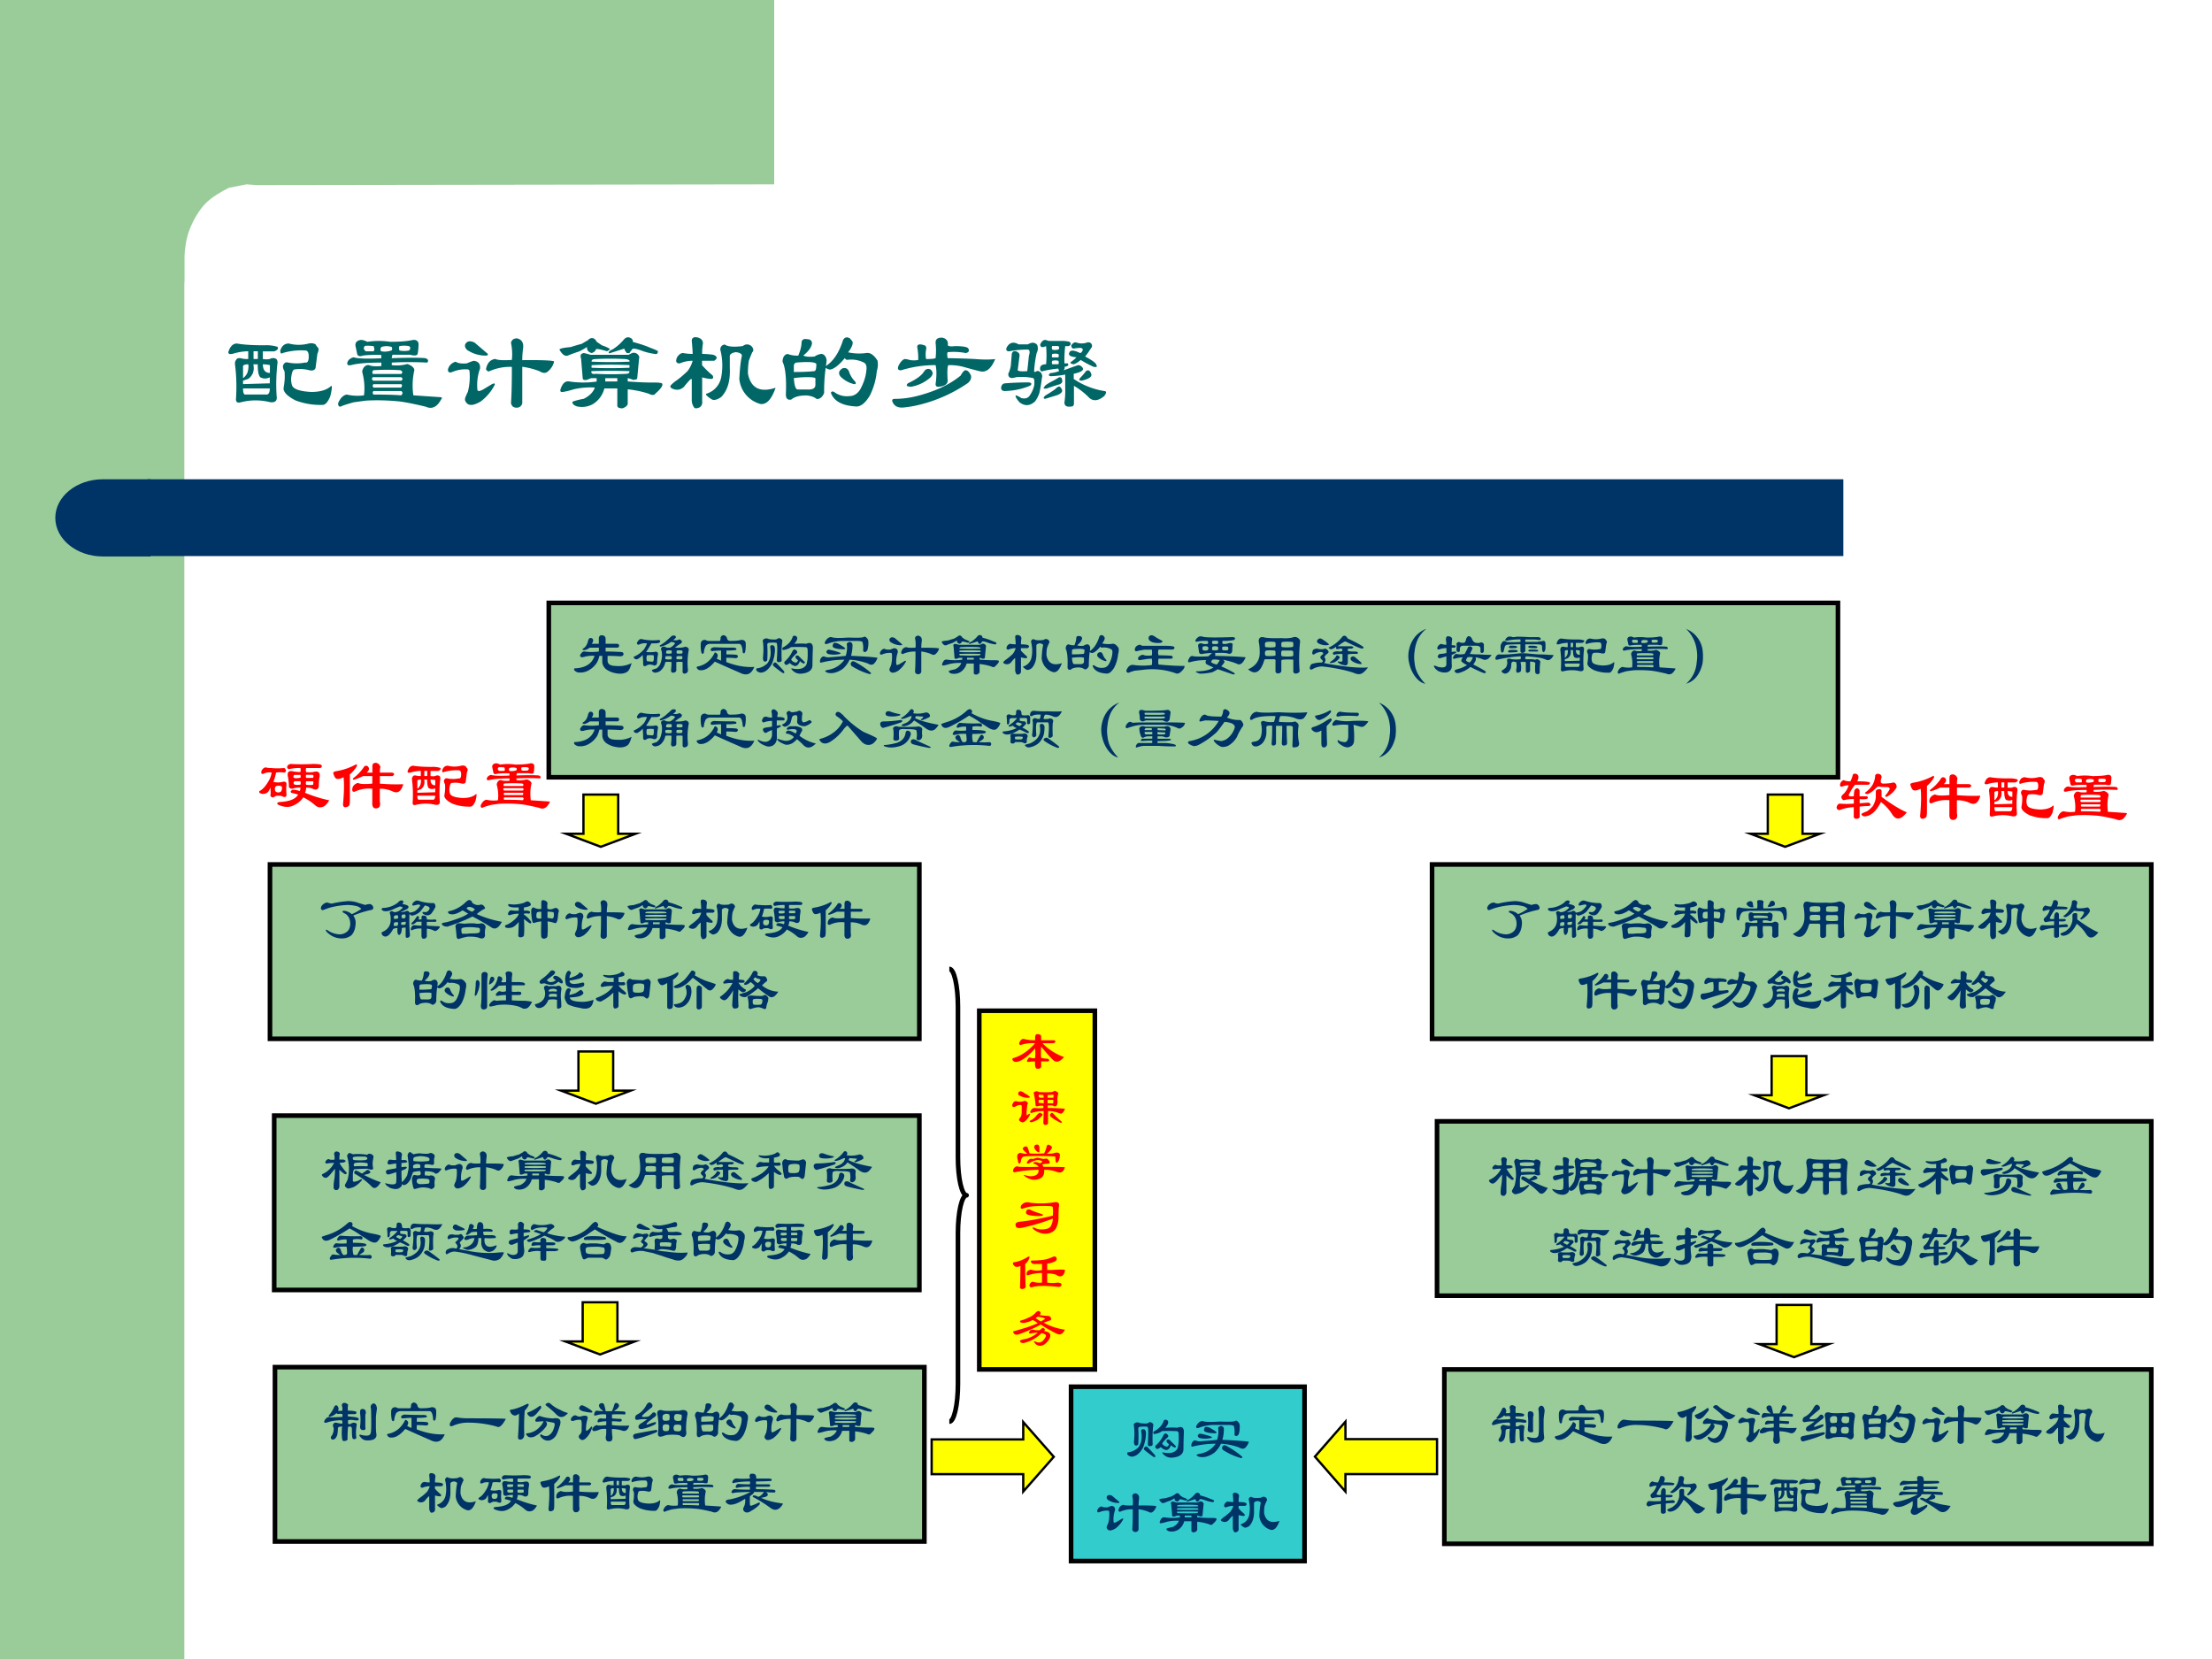 <svg xmlns="http://www.w3.org/2000/svg" xmlns:xlink="http://www.w3.org/1999/xlink" width="960" height="720" viewBox="0 0 720 540"><rect x="0" y="0" width="720" height="540" fill="#808080" stroke="none"/><g data-name="P"><clipPath id="a"><path fill-rule="evenodd" d="M0 540h720V0H0Z"/></clipPath><g clip-path="url(#a)"><path fill="#fff" fill-rule="evenodd" d="M0 540h720V0H0Z"/></g></g><g data-name="P"><clipPath id="b"><path fill-rule="evenodd" d="M0 540h720V0H0Z"/></clipPath><g clip-path="url(#b)"><path fill="#9c9" fill-rule="evenodd" d="M0 540h60V0H0Z"/></g></g><path fill="#9c9" fill-rule="evenodd" d="M252 0v60l-168.5.25-3.25-.25-5.75 1.13c-2.25 1.12-5.625 3-7.75 5.25s-3.875 5.37-5 8.25c-1.125 2.87-1.5 5.75-1.75 8.62v8.63H36V0h216Z" data-name="P"/><path fill="#036" fill-rule="evenodd" d="M48 181h552v-25H48Z" data-name="P"/><path fill="#036" fill-rule="evenodd" d="M49 156H33.5c-8.56 0-15.5 5.62-15.5 12.56s6.94 12.57 15.5 12.57H49Z" data-name="P"/><g data-name="P"><symbol id="c"><path d="M.266.372h-.04C.238.315.222.271.18.24L.133.224V.193L.375.2v.054C.344.24.315.24.289.255.273.271.266.31.266.372M.375.365a.336.336 0 0 1-.063.007C.313.32.334.294.376.294v.07M.265.49H.228V.42h.039v.07M.375.154H.133c0-.032.005-.05.015-.055h.188C.362.094.375.112.375.154M.18.372C.154.372.138.367.133.357v-.11c.015.01.028.026.039.047.01.032.013.058.008.078M.078.56C.13.55.214.544.328.544A.333.333 0 0 0 .445.53C.455.513.445.5.415.489H.312V.42C.348.414.374.417.39.427.427.432.445.42.445.388A1.653 1.653 0 0 1 .437.083C.444.042.422.023.376.03a.537.537 0 0 1-.258 0C.081.019.065.03.07.068c.006.104.003.2-.008.289C.058.383.06.4.07.41c.006.016.021.021.047.016A.203.203 0 0 1 .18.42v.07A.495.495 0 0 1 .04.467C.012.461 0 .466 0 .482.016.534.042.56.078.56m.469 0a.349.349 0 0 1 .18 0C.753.565.773.562.789.552A.122.122 0 0 1 .812.521C.819.51.816.492.805.466L.789.341C.784.321.766.312.734.318a.323.323 0 0 1-.132.008C.586.326.576.305.57.263A.167.167 0 0 1 .578.177C.594.146.651.127.75.122c.083 0 .143.019.18.055C.94.177.937.146.922.083.9.031.878.005.852.005a.63.63 0 0 0-.243.04C.531.084.495.124.5.16.51.214.513.263.508.31.492.336.49.357.5.372c.01.016.023.021.04.016a.394.394 0 0 1 .155 0C.716.383.727.401.727.443c0 .036-.01.054-.032.054A.589.589 0 0 1 .492.474C.477.464.47.471.47.497.484.54.51.56.547.56Z"/></symbol><symbol id="d"><path d="M.32.198h.25c.01.016.01.026 0 .031H.32C.31.22.31.21.32.198M.266.612a.678.678 0 0 0 .203 0c.088 0 .156.005.203.016.031.005.05-.006.055-.032A.485.485 0 0 0 .719.503C.714.487.69.484.649.495H.491L.484.464c.146.005.248.005.305 0C.815.454.82.44.805.424a3.11 3.11 0 0 1-.32 0V.401a.358.358 0 0 1 .132.008c.005.005.021 0 .047-.016C.684.378.693.362.687.346A.626.626 0 0 1 .68.128L.914.112C.94.112.945.104.93.089.893.02.846 0 .79.026.705.046.627.063.554.073.45.083.349.086.25.08L.14.065C.105.055.07.045.04.034.012.018 0 .026 0 .057.02.104.047.13.078.135A.425.425 0 0 1 .234.128.544.544 0 0 1 .22.33c-.005.015 0 .034.015.054.016.016.032.021.047.016C.302.391.34.388.391.393v.031C.266.424.174.417.117.401.086.396.076.406.086.432c.01.021.029.034.055.04C.17.46.255.457.39.463v.03C.323.495.268.493.227.488.195.477.177.482.172.503L.156.58c0 .026.013.041.04.047.015.005.038 0 .07-.016m.046-.29H.57C.586.334.583.345.563.355a1.867 1.867 0 0 1-.243 0C.31.35.307.34.312.323M.32.135C.424.135.508.133.57.128c.016.015.016.028 0 .039H.32C.31.157.31.146.32.135m.164.399c.006.01.006.02 0 .031a.144.144 0 0 1-.093 0C.38.55.38.536.39.526a.182.182 0 0 1 .093.008m.157.039a.238.238 0 0 1-.086 0C.549.563.549.549.555.533a.238.238 0 0 1 .086 0c.015.016.015.03 0 .04m-.32 0C.272.578.246.578.241.573.227.557.23.542.25.526h.07c.01.01.01.026 0 .047M.312.292C.302.276.305.266.32.26h.25c.016.01.016.021 0 .032H.313Z"/></symbol><symbol id="e"><path d="M.43.443C.45.433.5.43.578.435A.489.489 0 0 1 .57.59c.006.026.024.04.055.04C.667.62.685.59.68.543a.772.772 0 0 1-.008-.11C.859.435.956.43.96.42A.164.164 0 0 0 .906.333C.886.313.86.313.828.333a.674.674 0 0 1-.156.04V.043a.05.05 0 0 0-.04-.039C.597 0 .577.013.57.045c.006.077.008.187.008.327A.455.455 0 0 1 .375.333C.365.328.355.333.344.35c.01.057.039.089.086.094M.18.52C.159.536.15.555.156.576c.016.03.045.036.086.015L.36.49C.365.48.357.474.336.474A.301.301 0 0 0 .18.521M.07.419C.091.404.125.4.172.404c.02.01.042.018.062.023C.276.422.294.398.29.357A.443.443 0 0 1 .266.169c0-.02.018-.02.054 0l.078.047c.021.01.03.008.024-.008A.44.44 0 0 0 .297.06C.245.029.206.02.18.036.159.052.15.07.156.091A.429.429 0 0 0 .18.146a.55.55 0 0 1 .015.187C.195.343.187.35.172.35A.303.303 0 0 1 .039.326C.013.316 0 .323 0 .349c.01.036.034.06.07.07Z"/></symbol><symbol id="f"><path d="M.633.336C.513.34.398.34.289.336.284.316.297.307.33.312c.088-.005.179-.005.273 0 .02 0 .03.008.03.024M.29.39V.367C.4.362.513.362.633.367v.024C.513.396.398.396.289.39M.523.242v.031H.414v-.03h.11M.632.64C.653.635.664.622.664.6.732.582.784.564.82.548.867.53.89.52.89.516.89.495.88.487.86.492a.58.58 0 0 0-.102.024C.69.542.656.546.656.53A.122.122 0 0 1 .633.5H.609a.098.098 0 0 0-.023.04L.555.53.46.5C.45.495.445.497.445.508c.006.01.016.018.032.023a.421.421 0 0 1 .101.086c.016.021.034.029.055.024M.258.617c.02.021.041.024.062.008A.09.09 0 0 0 .336.602L.383.57C.44.55.463.536.453.531A.09.09 0 0 0 .43.516C.362.536.328.542.328.53.323.516.31.505.29.5.258.51.245.529.25.555a1.062 1.062 0 0 0-.07-.04A1.317 1.317 0 0 1 .078.478C.052.467.026.484 0 .53c0 .01.034.018.102.024.03.01.065.02.101.03a.973.973 0 0 0 .055.032M.336.273H.289A.303.303 0 0 1 .25.258C.224.253.21.258.21.273l-.015.18C.185.48.193.495.22.5A.54.54 0 0 0 .28.484h.344L.656.5A.052.052 0 0 0 .703.492C.72.477.724.464.72.453L.703.273C.703.263.69.258.664.258a.242.242 0 0 1-.047.015v-.03C.706.236.781.233.844.233.9.234.93.23.93.22.935.203.914.174.867.133.857.117.836.117.805.133a.928.928 0 0 1-.188.039V.039C.612.023.597.01.57 0 .54 0 .523.008.523.023V.18H.406A.234.234 0 0 0 .305.04a.203.203 0 0 0-.14-.024.076.076 0 0 0-.048.03c0 .011.003.017.008.017.031.01.063.018.094.023.052.026.086.06.101.102A.656.656 0 0 1 .125.171.617.617 0 0 0 .031.148C0 .143 0 .167.031.218c.016.022.037.03.063.024a.855.855 0 0 1 .242 0v.031m.297.149C.638.432.628.44.602.445a2.533 2.533 0 0 1-.282 0C.3.445.29.437.29.422c.114-.005.228-.005.343 0Z"/></symbol><symbol id="g"><path d="M.495.578C.52.558.575.552.659.563c.026.02.052.02.078 0C.757.541.76.522.745.507A1.116 1.116 0 0 1 .714.43.647.647 0 0 1 .706.313C.732.182.816.14.956.186.919.079.872.03.816.04a.26.26 0 0 0-.188.227C.633.359.64.427.65.469.656.489.638.503.596.508.566.503.546.492.542.477V.359C.547.245.52.16.464.102.432.08.406.072.385.078a.209.209 0 0 0-.054.04C.326.121.326.127.33.132A.193.193 0 0 1 .464.28a.567.567 0 0 1-.008.25c0 .026.013.042.039.047M.198.61c0 .026.016.037.047.032C.28.635.299.617.299.586A.485.485 0 0 1 .292.492.721.721 0 0 0 .393.484C.43.47.433.451.401.43h-.11V.39A.796.796 0 0 1 .386.298C.395.28.393.27.378.266.357.266.328.27.292.28v-.21C.297.028.279.004.237 0 .227 0 .219.005.214.016a.111.111 0 0 0-.016.062v.18c0 .01-.005.01-.016 0A.774.774 0 0 1 .128.195C.096.165.06.16.018.18.003.19 0 .2.01.21a.31.31 0 0 0 .047.04c.037.026.07.055.102.086A.26.26 0 0 1 .206.43.294.294 0 0 1 .089.406c-.032 0-.04.018-.024.055C.081.487.1.5.12.5A.439.439 0 0 1 .206.492C.206.518.203.557.198.61Z"/></symbol><symbol id="h"><path d="M.219.615C.25.615.266.602.266.575.26.54.234.504.187.467.208.456.242.453.29.458a.134.134 0 0 0 .063.024C.378.477.393.458.398.427A.23.23 0 0 0 .391.372c.067.042.12.12.156.235.015.026.036.031.062.015a.233.233 0 0 0 .024-.03C.638.57.625.538.593.496A.462.462 0 0 1 .759.49C.794.495.828.47.859.42A.202.202 0 0 0 .852.325a.617.617 0 0 0-.063-.22C.747.035.703 0 .656.007.536.015.464.056.437.13c.006.016.019.016.04 0A.188.188 0 0 1 .602.1c.041 0 .075.02.101.062.031.058.05.115.055.172.005.037-.003.06-.024.07a.255.255 0 0 1-.148.024c-.01 0-.018.005-.023.016C.51.38.466.346.43.34a.076.076 0 0 0-.04.016A1.498 1.498 0 0 1 .376.13.098.098 0 0 0 .352.091C.336.076.32.071.305.076.289.09.26.102.219.106.156.107.109.095.079.069.046.062.03.078.03.115.036.26.026.359 0 .41c0 .021.005.04.016.055.01.01.02.016.03.016A.252.252 0 0 1 .142.466c.02.047.03.089.03.125C.178.612.194.62.22.615M.102.318c.067 0 .13.002.187.008C.3.33.305.349.305.38.315.406.258.414.133.404.117.404.107.396.102.38V.318M.14.16h.078C.27.156.297.17.297.201v.062a.129.129 0 0 1-.04.008.895.895 0 0 1-.155-.008C.107.19.12.156.14.161M.539.35c.031.01.052 0 .063-.031A.22.22 0 0 1 .656.232C.666.216.664.208.648.208a.257.257 0 0 0-.125.07C.503.306.508.329.54.35Z"/></symbol><symbol id="i"><path d="M.505.568C.515.558.536.555.568.56.646.56.688.552.693.536.703.516.695.503.669.497a.55.55 0 0 1-.164.008C.5.495.5.477.505.451.578.45.661.448.755.443c.073-.006.133-.006.18 0C.898.354.852.318.795.333c-.042.01-.092.024-.15.04a.489.489 0 0 1-.132.015C.503.383.5.336.505.248.505.215.477.197.42.192.404.193.396.2.396.216c.01.073.01.13 0 .172A1.037 1.037 0 0 1 .083.341C.053.341.047.36.068.396c.015.026.031.041.047.047A.147.147 0 0 0 .16.435a.195.195 0 0 1 .079 0 .518.518 0 0 1-.008.11c-.005.03.015.038.062.023C.31.563.315.549.31.528a.238.238 0 0 1 0-.085c.042 0 .07.002.086.008a.633.633 0 0 1 0 .14c0 .021.008.034.023.04.026.01.05.007.07-.009A.054.054 0 0 0 .506.568M.35.349C.38.323.375.294.333.263a.354.354 0 0 0-.156-.07c-.042 0-.052.01-.031.031.078.036.127.073.148.11.016.02.034.025.055.015M.716.294C.721.268.711.244.685.224A1.334 1.334 0 0 0 .247.029a.988.988 0 0 0-.14-.024C.055 0 .02.018.005.06 0 .076.008.083.03.083c.078 0 .161.013.25.04.14.041.255.098.343.171C.643.331.66.346.67.341.685.341.701.326.716.294Z"/></symbol><symbol id="j"><path d="M.115.583A.084.084 0 0 0 .16.568h.086c.016.01.032.015.047.015C.32.578.334.565.334.544.338.53.335.51.325.49A1.024 1.024 0 0 1 .302.326c0-.01.008-.01.024 0C.336.33.349.326.365.31A.052.052 0 0 0 .372.263 1.435 1.435 0 0 0 .35.13a.27.27 0 0 0-.04-.078C.264.01.217.008.17.044.138.081.128.102.138.107A.197.197 0 0 0 .185.083C.22.073.247.081.263.107A.24.24 0 0 1 .303.2C.306.237.304.258.293.263a.508.508 0 0 1-.156.008C.091.255.068.266.068.302c.01.02.018.044.023.07L.1.482c.005.02.018.028.039.023C.164.495.174.48.169.458A6.761 6.761 0 0 0 .154.341C.148.326.177.321.24.326l.015.14c.01.031.008.05-.008.055A.878.878 0 0 1 .076.505c-.021 0-.03.01-.024.031.016.032.037.047.063.047M.52.553H.466a.033.033 0 0 1 0-.032c.01-.005.029-.005.055 0 .01.01.01.02 0 .031M.466.388h.055c.005.01.005.02 0 .031a.097.097 0 0 1-.055 0 .033.033 0 0 1 0-.031M.411.607A.07.07 0 0 1 .443.599H.56C.58.599.602.596.622.591.638.576.635.563.615.552H.583A1.078 1.078 0 0 1 .576.396h.03C.618.38.607.37.577.365.58.355.578.344.568.333.625.354.669.37.7.38.716.38.729.372.74.357.755.336.73.317.66.302V.255a.683.683 0 0 1 .282-.11C.958.142.956.126.935.1.883.057.839.052.802.083a.645.645 0 0 1-.14.11V.036c0-.02-.008-.03-.024-.03C.596 0 .576.012.576.043A.708.708 0 0 1 .583.17v.125A.799.799 0 0 0 .451.28C.43.284.43.294.45.309c.02 0 .046.006.078.017L.52.349A.988.988 0 0 1 .38.326C.37.32.361.326.356.34.352.372.37.388.41.388a.851.851 0 0 1 0 .164L.388.544C.368.54.357.547.357.568.372.599.39.612.41.607M.763.458C.831.422.865.396.865.38.875.365.867.36.84.365a.871.871 0 0 0-.117.062.183.183 0 0 0-.063-.039C.631.393.622.401.638.411a.31.31 0 0 1 .047.04C.628.456.607.47.622.497.632.518.664.516.716.49c.01 0 .018.007.024.023.005.01 0 .018-.016.023A.336.336 0 0 1 .661.53c-.015 0-.023.01-.023.03.016.022.031.03.047.024a.145.145 0 0 1 .094 0C.794.59.807.586.818.576c.01-.016.01-.03 0-.04A.71.71 0 0 0 .763.458M.029.146C.008.15 0 .164.005.185c.005.02.018.031.04.031.062.005.132.008.21.008C.281.219.284.208.263.193A.627.627 0 0 0 .029.146m.46.101.04.024C.544.27.552.266.552.255.562.235.557.22.536.208A1.542 1.542 0 0 1 .42.17C.388.164.38.17.396.185c0 .01.031.031.094.062m0-.086C.5.171.51.18.52.185.532.19.543.182.553.16.562.141.547.122.505.107.47.097.435.086.404.076c-.021 0-.021.01 0 .03.02.011.05.03.086.055m.234.11a.51.51 0 0 1 .047.055C.79.34.807.333.818.302.828.276.799.255.732.24.706.24.703.25.724.27M.466.483C.461.466.461.456.466.45h.055c.005.01.005.02 0 .03a.097.097 0 0 1-.055 0Z"/></symbol><use xlink:href="#c" fill="#066" transform="matrix(36 0 0 -36 74.318 131.972)"/><use xlink:href="#d" fill="#066" transform="matrix(36 0 0 -36 110.061 133.285)"/><use xlink:href="#e" fill="#066" transform="matrix(36 0 0 -36 145.804 132.816)"/><use xlink:href="#f" fill="#066" transform="matrix(36 0 0 -36 182.109 132.91)"/><use xlink:href="#g" fill="#066" transform="matrix(36 0 0 -36 218.04 132.91)"/><use xlink:href="#h" fill="#066" transform="matrix(36 0 0 -36 254.72 132.535)"/><use xlink:href="#i" fill="#066" transform="matrix(36 0 0 -36 290.275 132.816)"/><use xlink:href="#j" fill="#066" transform="matrix(36 0 0 -36 325.736 132.535)"/><symbol id="k"><path d="M-2147483500-2147483500Z"/></symbol><use xlink:href="#k" fill="#066" transform="matrix(36 0 0 -36 77309400000 -77309400000)"/></g><g data-name="P"><path fill="#9c9" fill-rule="evenodd" d="M178.63 253h419.62v-56.75H178.63Z"/><path fill="none" stroke="#000" stroke-miterlimit="10" stroke-width="1.5" d="M178.63 253h419.62v-56.75H178.63Z"/></g><g data-name="P"><symbol id="l"><path d="M.266.432C.229.406.2.393.18.393.148.393.14.401.156.417c.037.02.063.057.078.109.01.047.026.068.047.063.021 0 .034-.01.04-.032A.084.084 0 0 0 .296.495h.117V.58c0 .031.013.05.04.054.046 0 .07-.02.07-.062V.495h.18c.03 0 .043-.013.038-.04C.737.44.727.433.711.433H.523V.37C.602.37.685.367.773.362c.021 0 .034-.008.04-.023C.818.307.798.292.757.292.685.297.618.299.555.299V.221c0-.057.047-.086.14-.086a.448.448 0 0 1 .25.047C.925.104.901.057.875.042.823.005.747 0 .648.026a.39.39 0 0 0-.093.04.166.166 0 0 0-.086.132v.101H.422A.4.4 0 0 0 .382.19.38.38 0 0 0 .22.05.27.27 0 0 0 .062.033C.017.054 0 .076.017.096.193.102.302.17.344.3A.491.491 0 0 1 .18.284C.128.268.104.279.11.315c.025.042.049.06.07.055a.867.867 0 0 1 .234 0v.062H.266Z"/></symbol><symbol id="m"><path d="M.531.531c.031.026.06.052.086.078.016.01.034.013.055.008.015-.01.02-.02.015-.031a.118.118 0 0 0-.046-.04C.682.537.716.54.742.556c.01 0 .021-.006.031-.016C.79.53.79.513.773.492a.736.736 0 0 1-.101-.07c.073-.005.13 0 .172.016C.875.431.894.416.898.39A1.095 1.095 0 0 1 .883.07C.888.028.87.004.828 0 .813 0 .802.008.797.023v.165a.332.332 0 0 1-.102 0V.061c0-.03-.02-.046-.062-.046C.617.02.609.034.609.055.615.107.617.15.617.188a.332.332 0 0 1-.101 0A.224.224 0 0 0 .46.07.14.14 0 0 0 .39.023C.344.008.312.018.297.055c0 .005.026.015.078.03.026.022.044.043.055.063a.432.432 0 0 1 .03.11c.006.062 0 .11-.015.14.006.032.026.045.063.04.02-.016.05-.021.086-.016a.194.194 0 0 1 .07.055C.684.497.667.51.61.516a.446.446 0 0 0-.14-.07C.432.434.419.44.429.46.467.48.5.505.532.53M.29.492a1.4 1.4 0 0 0-.086-.14.566.566 0 0 1 .133 0c.036.01.057 0 .062-.032A.683.683 0 0 1 .383.172C.378.146.362.132.336.132.279.155.234.152.203.126.172.115.156.125.156.156c0 .052-.002.102-.008.149a.27.27 0 0 0-.085-.07C.03.228.01.241 0 .272a.45.45 0 0 1 .172.125c.02.032.036.063.047.094A.218.218 0 0 1 .086.47C.066.469.055.479.055.5c.02.042.044.063.07.063a.823.823 0 0 1 .29-.016C.434.537.44.526.43.516.424.5.396.492.344.492H.289M.22.203A.57.57 0 0 1 .312.195c.016.006.021.04.016.102a.354.354 0 0 1-.11 0 .145.145 0 0 1 0-.094M.54.375A.052.052 0 0 1 .531.328a.238.238 0 0 1 .086 0 .072.072 0 0 1 0 .047.195.195 0 0 1-.078 0m.164 0a.072.072 0 0 1 0-.047.238.238 0 0 1 .086 0 .04.04 0 0 1 0 .047.234.234 0 0 1-.086 0M.523.281a.04.04 0 0 1 0-.047.281.281 0 0 1 .094 0 .072.072 0 0 1 0 .047.283.283 0 0 1-.094 0m.18 0a.04.04 0 0 1 0-.047C.76.23.79.232.79.242c.005.016.005.029 0 .04a.238.238 0 0 1-.086 0Z"/></symbol><symbol id="n"><path d="M.492.628C.497.59.516.573.547.573c.083 0 .14.005.172.016C.76.594.786.58.797.549A.508.508 0 0 0 .789.393C.78.367.766.365.75.385.745.474.727.521.695.526H.22a.097.097 0 0 1-.07-.031.29.29 0 0 1-.032-.117C.102.357.09.359.078.385A.526.526 0 0 0 .07.542c.01.036.037.052.078.047.01-.01.03-.016.055-.016h.172c.01 0 .016.018.016.055.005.02.02.033.046.039a.073.073 0 0 0 .055-.04M.586.465C.628.464.648.456.648.44.648.43.641.424.625.424a1.03 1.03 0 0 0-.14-.007V.354C.598.354.658.35.664.34.68.318.671.302.64.292a1.295 1.295 0 0 1-.157.007V.23C.646.167.797.141.938.151.89.031.813 0 .703.057a17.93 17.93 0 0 0-.406.18C.214.138.135.091.063.097.036.096.015.111 0 .142.005.153.016.16.031.16c.11.026.193.091.25.195l.016.031C.307.385.317.38.328.37.35.354.35.326.328.284.35.274.372.263.398.253v.164C.362.417.318.414.266.409.234.404.224.417.234.448A.084.084 0 0 0 .297.47C.38.466.477.464.586.464Z"/></symbol><symbol id="o"><path d="M.633.396C.669.375.677.354.656.333A.522.522 0 0 1 .57.24C.57.219.591.2.633.185.653.18.669.193.68.224.648.244.635.266.64.286c.011.016.027.019.047.008L.79.193C.794.183.79.174.773.169a.138.138 0 0 0-.062.04C.69.15.66.124.625.13a.157.157 0 0 0-.078.047C.52.157.5.146.484.146.458.16.451.18.461.2a.489.489 0 0 1 .125.164c.016.03.031.041.047.03m-.43.173A.506.506 0 0 1 .32.56c.016.005.026.01.032.016.02.01.041.005.062-.016C.424.555.427.542.422.52A1.885 1.885 0 0 1 .414.225C.414.204.401.193.375.193.355.187.341.195.335.216.347.404.345.5.329.506a.437.437 0 0 1-.117 0C.19.505.18.494.18.473a1.878 1.878 0 0 0 0-.242C.18.216.17.206.148.2.122.2.11.22.11.263c.01.094.01.18 0 .258C.104.536.107.549.117.56c.026.02.055.023.086.008M.266.466C.292.466.305.44.305.388A.677.677 0 0 0 .258.169C.206.076.146.026.078.021.036.026.01.04 0 .068c0 .01.003.018.008.023C.07.096.128.122.18.17c.052.068.067.157.047.266C.227.46.24.47.266.466M.328.177C.36.146.401.102.453.044.463.013.453.005.422.021a2.685 2.685 0 0 0-.133.101C.27.138.266.154.281.17.297.19.312.193.328.177m.266.43c.01.015.028.018.054.008C.68.589.67.547.618.49.7.495.765.495.812.49.884.52.921.497.921.42A6.04 6.04 0 0 1 .914.137C.91.06.85.016.734.005A.175.175 0 0 0 .57.083c0 .006.003.008.008.008C.693.065.771.083.813.146.833.193.84.27.836.38c0 .037-.01.055-.031.055-.1.005-.18.005-.243 0C.542.415.5.398.438.388.422.398.42.411.43.428c.088.046.143.106.164.179Z"/></symbol><symbol id="p"><path d="M.065.29A.209.209 0 0 1 .143.272C.237.28.331.286.424.297.445.365.451.43.44.492c.01.016.026.026.047.031C.518.518.534.5.534.47A.65.65 0 0 0 .51.297C.734.287.878.276.94.266A.226.226 0 0 0 .885.172C.86.146.825.146.784.172a1.009 1.009 0 0 1-.297.062.44.44 0 0 0-.11-.148C.285.023.202.003.128.023A.098.098 0 0 0 .09.047c0 .01.018.018.054.023.11.021.196.076.258.164C.281.234.156.22.026.187.006.182 0 .198.01.234c.01.032.03.05.055.055M.19.602C.227.586.318.583.464.594.609.589.693.59.714.602c.02.015.044.002.07-.04A.163.163 0 0 0 .792.5.396.396 0 0 0 .776.39C.76.366.745.355.729.36.72.36.711.366.706.382a.388.388 0 0 1-.008.133C.698.53.664.539.596.539h-.21A.688.688 0 0 1 .127.492c-.037-.01-.05 0-.04.031.027.053.06.079.102.079m.117-.11C.38.451.417.424.417.414.41.404.388.401.347.406A.294.294 0 0 0 .228.43C.21.44.206.46.221.492c.01.021.04.021.086 0M.143.398A.938.938 0 0 0 .34.344C.344.339.34.334.33.328a.413.413 0 0 0-.196 0C.1.354.102.378.143.398M.581.195C.669.148.753.091.83.023.84.013.836.005.815 0 .716.026.617.07.518.133.498.159.5.183.526.203c.01.01.029.008.055-.008Z"/></symbol><symbol id="q"><path d="M.227.477.257.46h.368C.724.46.776.453.781.437.786.411.771.399.734.399h-.21a.144.144 0 0 1 0-.093C.627.305.7.302.741.297.763.27.758.255.727.25H.523a.281.281 0 0 1 0-.094C.674.141.815.133.945.133.951.112.935.083.898.047.862.01.828 0 .797.016A1.143 1.143 0 0 1 .273.07L.133.055A.983.983 0 0 1 .039.023C.02.018.005.03 0 .055c.026.073.068.104.125.093a1.033 1.033 0 0 1 .29 0 .328.328 0 0 1 0 .102.536.536 0 0 1-.102-.008L.218.227C.193.227.185.242.195.273c.026.026.05.04.07.04A.07.07 0 0 0 .298.304a.437.437 0 0 1 .117 0 .283.283 0 0 1 0 .093H.297A1.164 1.164 0 0 1 .18.375C.148.365.135.378.14.415a.098.098 0 0 0 .024.038c.02.016.042.024.063.024m.226.14L.5.586.586.539C.59.523.58.513.555.508A.338.338 0 0 0 .43.516C.372.536.352.568.367.609c.021.026.05.029.086.008Z"/></symbol><symbol id="r"><path d="M.242.62C.284.604.448.602.734.612.776.607.784.592.758.565A.833.833 0 0 0 .57.55a.072.072 0 0 1 0-.046.17.17 0 0 1 .094.007c.037.01.06.006.07-.015A1.065 1.065 0 0 1 .727.4C.727.359.708.339.672.339.646.354.57.359.445.354a.04.04 0 0 0 0-.047C.68.302.846.294.945.284.904.19.86.154.813.174.754.201.676.224.578.244.594.23.602.217.602.207a.287.287 0 0 0-.055-.07C.635.098.708.061.766.025.77.006.758 0 .726.01L.493.09A1.28 1.28 0 0 0 .406.042.9.9 0 0 0 .203.018a.179.179 0 0 0-.07.031c0 .006.018.008.054.008.11.005.188.026.235.063a.806.806 0 0 0-.117.054C.289.195.289.216.305.237A.893.893 0 0 1 .047.206C.01.196 0 .208.016.245c.02.052.05.07.086.054.052-.005.13-.005.234 0 .02.016.042.034.062.055A1.138 1.138 0 0 1 .25.34c-.036-.01-.057 0-.063.03L.172.472c0 .026.018.04.055.04C.247.5.28.496.328.502a.04.04 0 0 1 0 .046.581.581 0 0 1-.156-.007C.135.532.122.539.132.565A.137.137 0 0 0 .188.62c.021.005.04.005.055 0M.406.55a.04.04 0 0 1 0-.047.238.238 0 0 1 .086 0c.01.02.01.036 0 .046a.238.238 0 0 1-.086 0m0-.093C.396.43.396.41.406.4a.238.238 0 0 1 .086 0c.01.02.01.04 0 .055a.122.122 0 0 1-.086 0M.57.4a.238.238 0 0 1 .086 0c.01.016.01.034 0 .055a.238.238 0 0 1-.086 0C.56.44.56.422.57.4M.328.456a.102.102 0 0 1-.078 0C.24.44.24.422.25.4c.031-.01.057-.01.078 0 .016.02.016.04 0 .055M.523.237a.277.277 0 0 1-.117.008.098.098 0 0 1-.023-.04.19.19 0 0 1 .094-.038c.015.015.03.039.046.07Z"/></symbol><symbol id="s"><path d="M.227.596A.087.087 0 0 0 .266.59C.323.579.416.576.546.58A.55.55 0 0 1 .72.589.088.088 0 0 0 .813.58C.839.56.849.536.843.51A2.54 2.54 0 0 1 .837.04C.83.022.813.009.78.004.75.003.734.016.734.042v.187a.863.863 0 0 1-.164 0C.55.23.54.221.54.206V.049C.54.03.528.016.507.01.477 0 .456.008.445.034v.164C.451.224.44.237.415.237H.28C.271.237.263.227.258.206A.494.494 0 0 0 .21.096C.154.008.083 0 0 .073c.12.052.182.135.188.25a.868.868 0 0 1-.016.203c0 .047.018.07.055.07M.312.518C.292.518.28.51.274.495V.464c0-.027.01-.037.032-.032a.44.44 0 0 1 .117 0c.016 0 .023.008.023.024v.039C.445.51.437.518.422.518a.385.385 0 0 1-.11 0m.25 0C.547.513.54.505.54.495v-.04C.54.44.547.433.562.433a.633.633 0 0 1 .141 0c.021 0 .031.008.031.024v.039C.734.51.727.518.711.518a.695.695 0 0 1-.148 0M.296.378C.287.378.279.368.273.346c0-.03.006-.05.016-.054a.562.562 0 0 1 .133 0c.02 0 .029.01.023.03v.032C.445.37.437.378.422.378a.502.502 0 0 1-.125 0m.266 0C.552.378.543.37.538.354V.307C.54.292.547.284.562.284a.707.707 0 0 1 .149 0c.016 0 .023.008.023.023v.04c0 .015-.007.025-.023.03H.563Z"/></symbol><symbol id="t"><path d="M.586.622C.596.612.606.6.617.583.674.557.732.53.79.497.846.467.875.445.875.435L.859.419C.84.42.805.43.758.451.695.48.635.51.578.536.563.536.521.51.453.458H.68C.7.453.71.445.71.435L.68.419H.633C.617.414.612.404.617.388c0-.01.037-.016.11-.016C.768.372.787.365.78.35.781.339.773.333.758.333a.61.61 0 0 1-.14-.007V.2C.621.169.608.15.577.146.526.156.495.166.484.177c-.02.01-.03.02-.03.031 0 .006.01.006.03 0C.521.203.536.214.531.24v.07C.531.326.53.333.523.333.456.333.414.328.398.318a.09.09 0 0 0-.023.015C.375.35.38.36.391.365a.17.17 0 0 0 .093.007c.032 0 .047.008.047.024 0 .01-.005.018-.015.023A.203.203 0 0 1 .453.411C.427.411.42.424.43.451.388.419.357.406.336.41.316.421.305.43.305.435a.608.608 0 0 1 .226.18C.547.63.565.633.586.622M.672.28c.015.015.034.018.055.007L.828.201C.85.174.844.164.813.169a.308.308 0 0 0-.125.047C.66.237.655.258.671.28M.289.396C.31.375.31.356.29.34A.14.14 0 0 1 .25.302C.234.286.234.273.25.263.26.237.255.211.234.185c.042-.01.1-.02.172-.031.23-.037.41-.05.54-.04C.897.048.853.01.812.006.791 0 .754.008.703.03.557.076.391.109.203.13A.314.314 0 0 1 .04.083C.013.073 0 .081 0 .107c.005.031.016.052.031.062a.476.476 0 0 0 .164.024c.021.015.021.031 0 .047a.122.122 0 0 0-.023.03c-.005.016.01.037.047.063C.219.35.209.36.187.365A.198.198 0 0 1 .07.325C.05.32.04.329.04.35c.004.031.012.05.022.055.021.01.04.015.055.015a.26.26 0 0 1 .11-.008C.232.417.24.42.25.42A.098.098 0 0 0 .29.396m-.095.18A.657.657 0 0 0 .312.49C.313.48.292.474.25.474a.274.274 0 0 0-.11.031C.116.521.11.54.126.56c.02.026.044.031.07.016m.29-.29C.49.276.481.26.46.24A.209.209 0 0 0 .406.2a.192.192 0 0 0-.07-.015C.326.19.323.195.328.2.385.237.42.27.43.302.435.307.44.31.445.31a.098.098 0 0 0 .04-.024Z"/></symbol><symbol id="u"><path d="M.294.89A.525.525 0 0 1 .161.728.622.622 0 0 1 .107.53a.602.602 0 0 1 0-.195.446.446 0 0 1 .07-.203A.685.685 0 0 1 .28 0C.22.01.167.05.115.117A.56.56 0 0 0 .02.328a.477.477 0 0 0 0 .242.48.48 0 0 0 .11.211.453.453 0 0 0 .163.11Z"/></symbol><symbol id="v"><path d="M.203.414A.277.277 0 0 1 .102.398C.07.388.055.393.055.414.06.445.08.47.117.484A.23.23 0 0 1 .203.47a.329.329 0 0 1-.008.078c0 .026.006.044.016.055.01.005.026.005.047 0a.05.05 0 0 0 .039-.04.721.721 0 0 1-.008-.101.203.203 0 0 0 .063-.008C.357.437.352.427.336.422H.289v-.07a.48.48 0 0 0 .063.007C.367.35.365.34.344.33A.429.429 0 0 0 .289.304V.156C.3.09.276.044.22.023a.228.228 0 0 0-.157.024C.027.073.005.099 0 .125 0 .135.023.13.07.109.16.09.203.104.203.156v.125A1.1 1.1 0 0 0 .125.258C.089.242.068.25.062.28a.075.075 0 0 0 .032.04.46.46 0 0 1 .11.015v.078M.64.148C.724.107.789.07.836.04.852.02.844.008.813.008.744.034.671.068.593.109A.457.457 0 0 0 .423.016C.375 0 .346.01.336.046c0 .011.031.024.094.04A.536.536 0 0 1 .54.14a.24.24 0 0 0-.095.062C.445.22.453.24.47.266A.618.618 0 0 1 .336.242C.316.237.307.245.312.266.329.302.347.32.367.32.404.31.447.31.5.32c.02.037.04.073.055.11.005.005.015.01.03.015C.618.435.63.422.626.406A1.146 1.146 0 0 0 .585.32C.634.315.686.312.743.312A2.55 2.55 0 0 1 .938.305C.89.232.84.208.788.235a.484.484 0 0 1-.11.03.097.097 0 0 0 0-.054.41.41 0 0 0-.038-.063M.633.266a.238.238 0 0 1-.086 0C.53.245.523.226.523.21A.203.203 0 0 1 .578.18C.604.2.622.23.633.266m-.11.296c.01.027.024.042.04.047C.583.61.602.596.617.57.633.523.66.5.695.5a.114.114 0 0 1 .07.008c.021 0 .037-.01.047-.031v-.11C.807.347.797.336.782.336.77.336.762.34.757.352v.054c0 .031-.024.047-.07.047H.477C.44.453.422.435.422.398v-.03C.417.351.4.348.375.358A.087.087 0 0 0 .367.4a.238.238 0 0 1 0 .085C.372.5.385.51.407.516A.128.128 0 0 1 .476.5C.503.5.518.52.523.563Z"/></symbol><symbol id="w"><path d="M.17.57c.02.026.04.04.062.04A.134.134 0 0 0 .286.601c.021 0 .042.002.063.007.062 0 .13-.002.203-.007h.133C.716.602.735.594.74.578.745.558.732.55.7.555a.526.526 0 0 1-.085.007H.49V.523h.195C.716.53.75.533.786.54.807.54.818.521.818.484V.43C.818.398.81.375.794.36H.78C.769.364.763.387.763.43.763.456.758.47.747.477a.485.485 0 0 1-.093.007H.49V.391C.495.37.482.354.45.344c-.026 0-.039.01-.039.031v.11C.291.484.22.481.193.476.183.477.172.469.16.453A.722.722 0 0 1 .138.367C.122.347.109.344.099.36a.173.173 0 0 0-.008.055C.086.451.09.477.1.492c.01.021.02.034.031.04.016.01.034.007.055-.009.052-.005.128-.005.226 0v.04A.93.93 0 0 1 .208.546C.172.537.158.544.17.57M.005.266c.01.03.029.05.055.054.083-.005.19 0 .32.016a.566.566 0 0 0 .133 0L.701.32C.758.32.818.318.88.312.926.313.95.31.95.305.924.258.896.232.865.227.844.227.825.232.81.242a.722.722 0 0 1-.086.024C.656.276.584.284.505.289.485.273.482.258.497.242h.079C.596.242.62.24.646.234c.01 0 .02.003.031.008C.693.242.708.234.724.22.734.209.737.198.732.187A1.378 1.378 0 0 1 .724.023C.719.008.708 0 .693 0 .672 0 .659.008.653.023a.703.703 0 0 0 0 .149c0 .02-.028.031-.085.031v-.14c0-.021-.013-.034-.04-.04C.514.018.504.026.499.047v.148a.234.234 0 0 1-.087 0A.358.358 0 0 0 .42.062C.42.042.404.03.372.024.352.018.342.033.342.07c.01.042.01.084 0 .125l-.04.008C.282.203.268.193.263.172A.329.329 0 0 0 .255.094.203.203 0 0 0 .224.039.116.116 0 0 0 .169.008a.074.074 0 0 0-.062.031C.102.05.109.06.13.07.151.086.167.1.177.11c.02.041.026.077.016.109 0 .026.015.036.047.031A.07.07 0 0 0 .27.242a.633.633 0 0 1 .141 0c.01.021.01.037 0 .047A1.947 1.947 0 0 1 .036.234C.01.23 0 .24.006.266m.546.132h.07C.674.398.701.393.701.383.7.373.695.367.685.367H.552c-.016.01-.016.021 0 .031M.56.461h.047C.643.46.669.456.685.445.69.43.68.422.654.422H.622A.397.397 0 0 0 .544.43C.534.445.54.456.56.46M.216.384C.237.393.281.396.35.39.369.38.372.37.357.359A1.205 1.205 0 0 0 .224.352c-.016.01-.018.02-.008.03M.24.462h.054C.331.46.352.456.357.445.367.43.344.422.287.422H.24C.219.432.219.445.24.46Z"/></symbol><symbol id="x"><path d="M0 .89A.433.433 0 0 0 .266.556a.825.825 0 0 0 0-.227C.224.151.136.042 0 0c.104.094.161.21.172.352.01.067.01.132 0 .195A.573.573 0 0 1 0 .89Z"/></symbol><use xlink:href="#l" fill="#036" transform="matrix(20.04 0 0 -20.04 186.643 219.476)"/><use xlink:href="#m" fill="#036" transform="matrix(20.04 0 0 -20.04 206.213 219.267)"/><use xlink:href="#n" fill="#036" transform="matrix(20.04 0 0 -20.04 226.723 220.102)"/><use xlink:href="#o" fill="#036" transform="matrix(20.04 0 0 -20.04 246.137 219.371)"/><use xlink:href="#p" fill="#036" transform="matrix(20.04 0 0 -20.04 266.787 219.423)"/><use xlink:href="#e" fill="#036" transform="matrix(20.04 0 0 -20.04 286.41 219.528)"/><use xlink:href="#f" fill="#036" transform="matrix(20.04 0 0 -20.04 306.486 219.58)"/><use xlink:href="#g" fill="#036" transform="matrix(20.04 0 0 -20.04 326.474 219.58)"/><use xlink:href="#h" fill="#036" transform="matrix(20.04 0 0 -20.04 346.879 219.371)"/><use xlink:href="#q" fill="#036" transform="matrix(20.04 0 0 -20.04 366.606 219.423)"/><use xlink:href="#r" fill="#036" transform="matrix(20.04 0 0 -20.04 386.526 219.632)"/><use xlink:href="#s" fill="#036" transform="matrix(20.04 0 0 -20.04 406.252 219.32)"/><use xlink:href="#t" fill="#036" transform="matrix(20.04 0 0 -20.04 426.329 219.528)"/><use xlink:href="#u" fill="#036" transform="matrix(20.04 0 0 -20.04 458.32 222.555)"/><use xlink:href="#v" fill="#036" transform="matrix(20.04 0 0 -20.04 466.722 219.267)"/><use xlink:href="#w" fill="#036" transform="matrix(20.04 0 0 -20.04 486.658 219.423)"/><use xlink:href="#c" fill="#036" transform="matrix(20.04 0 0 -20.04 506.682 219.058)"/><use xlink:href="#d" fill="#036" transform="matrix(20.04 0 0 -20.04 526.565 219.789)"/><use xlink:href="#x" fill="#036" transform="matrix(20.04 0 0 -20.04 548.833 222.555)"/><use xlink:href="#k" fill="#036" transform="matrix(20.04 0 0 -20.04 43035570000 -43035570000)"/><symbol id="y"><path d="M.531.354h.094A.445.445 0 0 0 .703.331C.724.315.73.297.72.276a.53.53 0 0 1-.04-.078.69.69 0 0 1 .266-.125C.893.02.846 0 .805.01.779.016.753.034.727.065A1.283 1.283 0 0 1 .64.143.678.678 0 0 0 .57.081C.522.055.48.047.444.057.378.083.335.11.32.135c0 .01.003.016.008.016C.344.141.378.131.43.12a.161.161 0 0 1 .156.054C.586.19.557.208.5.23.469.23.456.237.46.253a.047.047 0 0 0 .032.03C.523.284.562.269.61.238c.016 0 .024.016.024.047C.628.299.609.307.578.307A.29.29 0 0 1 .508.3C.477.294.466.302.477.323c.02.02.039.031.054.031M.312.362A.23.23 0 0 0 .367.37C.377.365.38.357.375.346L.312.316V.197C.319.125.297.073.25.042A.14.14 0 0 0 .156.026C.073.052.021.086 0 .128c0 .01.008.01.023 0a.279.279 0 0 1 .07-.024.112.112 0 0 1 .118.04.14.14 0 0 1 .023.07v.078a.473.473 0 0 1-.086-.04C.133.243.12.243.11.253.094.269.086.285.086.3c0 .016.016.027.047.032l.101.015V.44A.375.375 0 0 1 .102.417C.092.41.08.419.07.44a.107.107 0 0 0 .024.055C.104.505.12.51.14.51A.218.218 0 0 1 .234.495.37.37 0 0 1 .227.58C.22.6.229.617.25.628c.01.005.026 0 .047-.016C.317.596.328.578.328.557A.173.173 0 0 1 .32.503h.032C.398.503.427.495.438.479.443.464.438.453.421.448h-.11V.362m.204.242A.098.098 0 0 1 .555.581c.02 0 .041.002.062.008.016 0 .031.005.047.015.01.005.023.003.04-.008C.723.581.731.566.726.55A.465.465 0 0 1 .719.448C.724.428.734.417.75.417a.246.246 0 0 1 .078.03c.01.011.026.006.047-.015.005-.01 0-.02-.016-.031A.264.264 0 0 0 .766.354C.708.354.669.37.648.401a.07.07 0 0 0-.007.031C.65.495.646.53.625.534.583.534.56.518.555.487L.539.424A.098.098 0 0 0 .5.37.104.104 0 0 0 .437.346.098.098 0 0 0 .399.37C.393.375.396.38.406.385A.121.121 0 0 1 .484.48C.484.516.48.542.47.557c0 .026.015.042.047.047Z"/></symbol><symbol id="z"><path d="M.336.547a.341.341 0 0 0 .078-.07c.099-.1.203-.183.313-.25.15-.063.224-.1.218-.11A.227.227 0 0 0 .867.031C.8 0 .737.018.68.086L.469.328C.459.333.435.312.399.266A.745.745 0 0 0 .202.078C.141.036.09.028.047.055.005.09 0 .112.03.117A.61.61 0 0 1 .242.22a.482.482 0 0 1 .149.18.524.524 0 0 1-.094.078C.27.492.266.513.28.539c.016.016.034.018.055.008Z"/></symbol><symbol id="A"><path d="M.346.456c.026-.01.026-.024 0-.04A3.836 3.836 0 0 0 .073.332C.047.32.026.333.01.37 0 .41.018.432.065.432c.083 0 .177.008.281.024M.16.596A.85.85 0 0 1 .323.55C.343.544.34.536.315.526a.435.435 0 0 0-.18-.008C.105.523.091.54.096.565.102.591.122.602.16.596m.437-.25C.622.352.646.35.666.34.683.329.69.315.69.299a.281.281 0 0 1 0-.093C.69.164.674.138.643.128.623.122.607.13.596.15c.01.042.01.086 0 .133C.596.299.54.307.424.307.357.313.32.305.315.284a.5.5 0 0 1 0-.125C.315.133.297.119.26.119.234.12.221.13.221.152a.707.707 0 0 1 0 .148C.211.315.216.331.237.346c.02.01.042.01.062 0 .1-.005.198-.005.297 0M.487.268C.507.253.51.227.495.19A.261.261 0 0 0 .307.026C.208 0 .127.003.065.034c0 .01.003.015.008.015.042 0 .107.01.195.032.084.026.133.075.149.148.005.052.028.065.07.04m.117-.15.219-.1C.833.007.826.002.799.002a3.3 3.3 0 0 0-.242.054C.51.067.495.091.51.127.531.149.562.147.604.12m.352.258A.325.325 0 0 0 .909.315C.867.273.815.273.753.315a2.571 2.571 0 0 1-.196.133.23.23 0 0 0-.164-.094C.341.36.341.372.393.394.466.418.508.46.518.517H.495C.395.471.346.461.346.487A.46.46 0 0 1 .495.62c.015.015.031.015.047 0C.557.604.557.586.542.565a.439.439 0 0 1 .187.008C.76.583.786.576.807.549.823.523.817.505.792.495.708.453.667.443.667.464.697.484.71.5.706.51L.589.518.573.487C.65.445.779.409.956.377Z"/></symbol><symbol id="B"><path d="M.307.396C.417.386.53.383.643.388.674.368.677.349.651.333a.317.317 0 0 1-.14 0V.28c.145 0 .218-.01.218-.032C.73.242.727.237.721.232.716.222.646.216.511.216A.277.277 0 0 1 .517.1C.513.083.534.079.581.083c.015.032.031.06.047.086.015.032.033.04.054.024C.708.16.698.133.651.107L.612.083c.073-.005.133-.005.18 0C.812.073.82.06.815.044.815.034.807.026.792.021A2.207 2.207 0 0 1 .167.005C.146 0 .135.008.135.03.156.076.177.096.198.09a.518.518 0 0 1 .11-.008.325.325 0 0 0-.063.047C.224.161.235.185.276.2.292.2.305.188.316.162A.184.184 0 0 1 .353.083C.396.078.417.09.417.115a.721.721 0 0 1-.008.101.515.515 0 0 1-.18-.015C.187.195.18.21.206.247.22.268.237.276.253.271a.783.783 0 0 1 .156 0v.062A.29.29 0 0 1 .284.318C.268.312.258.318.253.333.268.37.286.391.307.396m.188.21C.51.587.51.569.495.553.605.49.719.448.839.427.922.411.964.398.964.388A.218.218 0 0 0 .917.31C.885.268.828.276.745.333.714.354.685.373.659.388a1.54 1.54 0 0 1-.203.125 2.725 2.725 0 0 0-.313-.18C.091.307.053.307.026.333.006.36 0 .375.01.38l.07.024a.842.842 0 0 1 .329.18C.445.62.474.627.495.606Z"/></symbol><symbol id="C"><path d="M.138.203c.01.026.036.034.078.024H.31a.23.23 0 0 1 .055.007C.4.23.419.214.419.187A.218.218 0 0 1 .404.095C.398.073.383.068.357.078a.126.126 0 0 1-.055.016H.216C.206.078.193.07.177.07.157.07.143.078.138.094a.367.367 0 0 1 0 .11M.06.218C.013.234 0 .25.02.266A.615.615 0 0 1 .24.32a.183.183 0 0 0-.063.04C.12.338.1.34.115.366a.496.496 0 0 1 .132.117H.161c-.02 0-.033-.01-.039-.03v-.04C.112.378.1.37.083.391a.892.892 0 0 1-.007.125c.01.026.03.033.062.023C.154.53.18.526.216.531c.01 0 .016.021.016.063.005.02.02.028.047.023.02 0 .033-.015.039-.047 0-.026.005-.039.015-.039a.234.234 0 0 1 .086 0c.032 0 .045-.023.04-.07V.406C.458.396.45.388.434.383.419.383.41.39.41.406v.055c0 .016-.01.023-.03.023H.285c.01-.01.01-.023 0-.039C.307.435.336.43.372.43.393.414.398.398.388.383L.333.328A.41.41 0 0 0 .435.266C.445.245.435.237.404.242a.867.867 0 0 1-.118.055C.193.234.117.208.06.219m.46.383A1.58 1.58 0 0 1 .733.594c.114-.005.195-.005.242 0C.948.536.917.505.88.5a.139.139 0 0 0-.062.016.276.276 0 0 1-.11.023C.693.534.682.51.678.47a.207.207 0 0 1 .1.008C.816.477.834.46.834.43.823.409.82.33.826.195c0-.01-.01-.02-.032-.03C.768.158.755.166.755.186.771.35.765.424.74.414H.576C.555.41.549.34.56.204.55.181.534.171.513.171.503.177.495.188.49.203c.015.11.018.193.007.25.01.021.026.031.047.031A.111.111 0 0 1 .607.47c.01-.005.018.018.023.07C.562.544.516.536.49.516.464.51.453.52.458.546c.006.037.026.056.063.056M.333.18a.43.43 0 0 1-.117 0C.211.17.211.156.216.14a.377.377 0 0 1 .11 0C.34.157.344.17.333.18m.305.21C.674.39.693.37.693.329A.829.829 0 0 0 .685.234.304.304 0 0 0 .59.07a.325.325 0 0 0-.14-.062C.414.003.388.016.372.047A.51.51 0 0 0 .451.07C.48.08.513.1.544.125a.208.208 0 0 1 .078.156.329.329 0 0 1-.007.078c0 .016.007.026.023.032M.716.164C.726.17.745.161.771.141.818.109.87.07.927.023.937.008.93 0 .904 0a.873.873 0 0 0-.22.117C.67.138.68.154.717.164m-.43.188a.14.14 0 0 1 .04.039.279.279 0 0 1-.07.023.047.047 0 0 1-.032-.031L.286.352Z"/></symbol><symbol id="D"><path d="M.63.341A.173.173 0 0 0 .685.35C.716.344.732.326.732.294A4.439 4.439 0 0 1 .716.193C.706.172.682.164.646.169L.599.185H.521v-.04h.172C.719.146.734.142.74.13.74.115.667.107.52.107V.076h.134C.763.066.818.052.818.036.818.026.813.021.802.021.714.02.628.023.544.029H.286A.58.58 0 0 1 .185.005C.169 0 .165.008.169.03.185.065.203.08.224.076h.21v.039C.368.115.308.112.256.107.245.122.25.135.271.146h.164v.039H.372A.164.164 0 0 1 .286.16c-.01 0-.02.006-.03.016a.554.554 0 0 0-.024.07.669.669 0 0 0-.008.07C.234.34.255.35.286.35A.07.07 0 0 0 .318.341H.63M.52.286.647.28c.01.015.008.026-.008.03L.521.319V.286M.427.318H.333C.318.312.31.302.31.286h.117v.032M.521.216C.599.211.64.214.646.224v.023L.52.255V.216m-.086.04H.318C.312.255.31.252.31.246c0-.015.005-.026.016-.03h.109v.038M.325.6c.204 0 .323.005.36.016C.716.609.732.594.732.568L.716.458C.711.443.698.43.677.42a.14.14 0 0 0-.07.024H.333L.286.427c-.03 0-.049.013-.054.04a.37.37 0 0 1-.008.085C.214.59.224.61.255.615a.286.286 0 0 0 .07-.016M.319.568C.312.568.31.565.31.56.31.544.313.536.318.536.526.531.633.534.638.544.643.56.63.568.599.568H.318m0-.063C.312.505.31.503.31.497V.474C.529.469.638.471.638.482.643.497.641.505.63.505H.318M.654.411C.758.411.862.41.966.404.961.362.932.33.88.31A.07.07 0 0 0 .85.318a.58.58 0 0 1-.227.054H.31A.68.68 0 0 1 .13.35C.094.339.06.329.03.318.008.312 0 .326.005.357c.026.047.052.067.078.062a.303.303 0 0 1 .04-.015C.173.409.228.41.285.41h.368Z"/></symbol><symbol id="E"><path d="M.633.482a.476.476 0 0 1 .21-.04C.85.443.858.438.868.428.898.391.907.362.891.341A.847.847 0 0 1 .797.17.387.387 0 0 0 .664.03.198.198 0 0 0 .547.005.266.266 0 0 0 .422.1C.417.115.419.122.43.122A.82.82 0 0 1 .54.1C.57.104.598.115.624.13a.348.348 0 0 1 .133.18C.768.34.753.367.71.388a.386.386 0 0 1-.117.023A2.51 2.51 0 0 0 .469.247a1.373 1.373 0 0 0-.297-.21C.135.02.107.015.086.02.029.04 0 .06 0 .076c0 .01.008.018.023.023A.667.667 0 0 1 .5.427a3.301 3.301 0 0 1-.219.008 1.527 1.527 0 0 1-.07-.016C.19.414.182.422.188.443c.026.062.057.09.093.086L.312.513C.35.503.424.497.54.497.555.518.565.544.57.576c0 .015.003.026.008.03.01.011.024.014.04.009A.123.123 0 0 0 .663.583C.674.573.677.557.672.536a.209.209 0 0 0-.04-.054Z"/></symbol><symbol id="F"><path d="M.11.583C.155.568.275.565.468.576.563.57.649.568.727.568.81.568.877.57.93.576A.242.242 0 0 0 .867.474C.831.454.784.456.727.482a.607.607 0 0 1-.235.031A.208.208 0 0 1 .47.419C.619.41.706.411.727.427.768.411.789.388.789.357A.745.745 0 0 1 .797.076C.802.029.776.006.719.006.698 0 .688.01.688.035c.005.094.007.19.007.29.006.026-.028.036-.101.03 0-.062.002-.155.008-.28 0-.027-.019-.04-.055-.04-.021 0-.031.013-.031.04.005.098.007.192.007.28H.422v-.28C.422.055.412.042.39.036.365.031.35.042.35.068.358.15.36.248.36.357.302.362.271.357.266.34V.24A.271.271 0 0 0 .21.083.188.188 0 0 0 .109.021C.063.016.034.034.023.076c0 .01.016.018.047.023.058.005.094.036.11.094a.411.411 0 0 1 0 .195C.174.419.188.435.219.435A.377.377 0 0 1 .39.419C.4.451.409.482.414.513.221.518.096.5.04.458.013.443 0 .451 0 .482c.02.062.057.096.11.101Z"/></symbol><symbol id="G"><path d="M.323.474c.016-.01.016-.026 0-.047A1.182 1.182 0 0 0 .253.35C.253.286.255.193.26.068.26.03.245.01.214.005.182 0 .167.023.167.075V.28C.109.242.063.242.026.279 0 .299 0 .318.026.333.089.35.156.38.229.427.286.464.318.48.323.474m.336-.04C.784.44.875.439.932.428A.284.284 0 0 0 .87.357C.854.34.833.336.807.34L.69.372C.7.263.703.174.698.107.693.049.658.016.596.005.55.005.5.03.448.075.428.103.424.118.44.123A.09.09 0 0 0 .464.107.274.274 0 0 1 .549.09c.042.005.06.05.055.133v.148A.772.772 0 0 1 .37.357C.344.357.339.372.354.404.375.434.394.45.41.45a.731.731 0 0 1 .25-.016M.487.583C.529.573.615.568.745.568.765.568.776.56.776.544.776.53.768.518.753.513.596.523.493.521.44.505c-.026 0-.034.013-.023.04.015.03.039.044.07.038m-.18.024C.328.602.331.589.315.567A.373.373 0 0 0 .167.459C.125.438.09.453.065.505c0 .01.003.016.008.016a.68.68 0 0 1 .234.086Z"/></symbol><use xlink:href="#l" fill="#036" transform="matrix(20.04 0 0 -20.04 186.643 243.476)"/><use xlink:href="#m" fill="#036" transform="matrix(20.04 0 0 -20.04 206.213 243.267)"/><use xlink:href="#n" fill="#036" transform="matrix(20.04 0 0 -20.04 226.723 244.102)"/><use xlink:href="#y" fill="#036" transform="matrix(20.04 0 0 -20.04 246.606 243.476)"/><use xlink:href="#z" fill="#036" transform="matrix(20.04 0 0 -20.04 266.526 242.797)"/><use xlink:href="#A" fill="#036" transform="matrix(20.04 0 0 -20.04 286.357 243.476)"/><use xlink:href="#B" fill="#036" transform="matrix(20.04 0 0 -20.04 306.277 243.215)"/><use xlink:href="#C" fill="#036" transform="matrix(20.04 0 0 -20.04 326.108 243.423)"/><use xlink:href="#u" fill="#036" transform="matrix(20.04 0 0 -20.04 358.36 246.555)"/><use xlink:href="#D" fill="#036" transform="matrix(20.04 0 0 -20.04 366.345 243.371)"/><use xlink:href="#E" fill="#036" transform="matrix(20.04 0 0 -20.04 386.682 243.215)"/><use xlink:href="#F" fill="#036" transform="matrix(20.04 0 0 -20.04 406.879 243.371)"/><use xlink:href="#G" fill="#036" transform="matrix(20.04 0 0 -20.04 426.746 243.371)"/><use xlink:href="#x" fill="#036" transform="matrix(20.04 0 0 -20.04 448.874 246.555)"/><use xlink:href="#k" fill="#036" transform="matrix(20.04 0 0 -20.04 43035570000 -43035570000)"/></g><g data-name="P"><path fill="#9c9" fill-rule="evenodd" d="M87.875 338.13h211.37v-56.75H87.875Z"/><path fill="none" stroke="#000" stroke-miterlimit="10" stroke-width="1.5" d="M87.875 338.13h211.37v-56.75H87.875Z"/></g><g data-name="P"><symbol id="H"><path d="M.115.594a.155.155 0 0 1 .07-.016C.273.6.362.612.45.618A.514.514 0 0 0 .576.601C.622.586.672.57.724.555.75.565.776.57.802.57A.07.07 0 0 0 .85.531C.859.505.854.487.833.477A1.584 1.584 0 0 1 .53.383.202.202 0 0 0 .568.25C.563.167.539.104.498.062A.26.26 0 0 0 .403.017a.335.335 0 0 0-.227.039C.115.096.083.128.083.148c.006.006.013.006.024 0a.364.364 0 0 1 .21-.07.198.198 0 0 1 .094.031c.042.026.066.07.07.133 0 .073-.023.128-.07.164a.973.973 0 0 1-.054.031c-.005.01 0 .019.015.024A.22.22 0 0 0 .505.406c.052.021.104.05.156.086A.183.183 0 0 1 .6.532a.624.624 0 0 1-.164.023A1.266 1.266 0 0 1 .138.508C.107.498.078.487.052.477.032.467.016.47.005.492 0 .518.013.544.045.57c.02.016.044.024.07.024Z"/></symbol><symbol id="I"><path d="M.74.279V.216L.888.208C.924.208.945.206.951.201.95.19.943.177.927.16.901.135.88.125.865.131A.303.303 0 0 1 .74.168V.044C.734.018.719.005.693.005.672 0 .659.013.653.045v.124A.289.289 0 0 1 .506.146C.485.136.477.143.482.169c.01.037.028.055.054.055C.583.219.622.216.654.216V.28H.576A.209.209 0 0 0 .52.239C.495.235.484.24.49.256l.039.04a.71.71 0 0 1 .054.077C.593.372.602.37.607.365.617.349.615.333.599.318h.055v.031c0 .02.007.031.023.031C.72.385.74.365.74.318a.604.604 0 0 1 .14 0C.901.302.901.289.88.278H.74M.193.162C.13.047.073.013.02.06 0 .09 0 .11.02.115c.094.041.138.114.133.218A.23.23 0 0 1 .138.42c0 .021.013.032.04.032l.03-.016C.23.435.253.44.278.45c.058.036.079.06.063.07L.302.529.224.497A.716.716 0 0 0 .13.458C.062.443.02.451.005.482c0 .015.013.023.04.023A.406.406 0 0 1 .27.591c.026.031.052.042.078.031C.365.607.362.59.341.568A.287.287 0 0 0 .427.544C.453.524.447.503.411.482A2.766 2.766 0 0 0 .31.435C.372.44.406.448.41.458c.027 0 .042-.01.047-.03A.287.287 0 0 1 .544.45.336.336 0 0 1 .63.536C.635.552.625.56.6.56a1.526 1.526 0 0 1-.07-.016C.503.54.497.552.513.584.544.62.576.632.607.621A.694.694 0 0 1 .826.583C.862.59.88.568.88.521A.564.564 0 0 0 .81.41C.773.375.73.375.677.411.672.417.67.424.67.435c0 .005.018.005.055 0L.755.45C.807.497.792.529.708.544L.638.451A.255.255 0 0 0 .505.38C.485.38.47.39.458.41A2.622 2.622 0 0 1 .466.06C.461.034.446.02.42.02.404.017.396.027.396.053v.133A.257.257 0 0 1 .333.177C.333.115.32.078.294.067.268.063.258.1.263.178a.155.155 0 0 1-.07-.016m.14.18c.021-.01.04-.01.055 0 .01.021.01.04 0 .055C.362.4.344.398.333.388.328.368.328.352.333.341m-.062.04C.25.39.229.387.208.371.203.362.203.346.208.326.23.326.25.328.271.333.276.343.276.36.27.38M.326.27C.32.256.32.243.326.233a.125.125 0 0 1 .062 0c.01.015.013.031.008.047A.362.362 0 0 1 .326.27M.208.263.201.216a.127.127 0 0 1 .062 0c.01.016.013.034.008.055C.245.276.224.273.208.263Z"/></symbol><symbol id="J"><path d="M.69.245C.71.224.72.205.714.19A.351.351 0 0 1 .706.065.076.076 0 0 0 .69.026C.67.01.64.01.604.026.552.042.49.046.417.042A1.081 1.081 0 0 1 .292.01C.27 0 .255.008.245.034.24.096.235.148.229.19.224.21.224.221.23.221c0 .016.013.029.04.04.025 0 .06-.003.1-.008C.412.258.46.26.51.26A.23.23 0 0 0 .565.253h.047C.648.263.674.26.69.245M.487.62.503.589A.149.149 0 0 1 .612.557C.648.573.677.562.698.526.714.51.708.497.682.487a.547.547 0 0 1-.11-.078A1.81 1.81 0 0 1 .98.284C.927.184.872.154.815.19a3.903 3.903 0 0 1-.312.18L.385.315.23.253A3.812 3.812 0 0 0 .096.206c-.041 0-.07.01-.086.031C0 .253.005.263.026.268a.85.85 0 0 1 .156.04 2.7 2.7 0 0 1 .149.054.63.63 0 0 1 .101.055C.38.447.35.467.34.47.25.41.177.391.119.417.1.437.1.45.12.456L.175.47A.562.562 0 0 1 .378.59a.31.31 0 0 0 .046.039C.445.643.466.64.487.62M.565.19a.71.71 0 0 1-.21 0C.332.185.322.174.322.16c0-.052.008-.076.023-.07h.07A.57.57 0 0 0 .51.096c.068 0 .105.008.11.024.005.02.005.039 0 .054C.615.184.596.19.565.19M.41.51C.404.495.432.474.495.448c.036.02.05.036.039.047C.482.53.44.536.409.51Z"/></symbol><symbol id="K"><path d="M.406.531A.303.303 0 0 0 .312.508V.453A.17.17 0 0 0 .406.445C.416.425.411.411.391.406a.195.195 0 0 1-.079 0V.391A.417.417 0 0 0 .43.273C.435.253.427.245.406.25.375.27.344.294.312.32.319.216.319.13.313.062.313.042.3.03.274.024.243.018.224.026.22.047.224.125.227.2.227.273A.303.303 0 0 0 .133.187.187.187 0 0 0 .016.18C0 .2 0 .214.016.219c.026.01.052.023.078.039.083.057.127.107.133.148A.442.442 0 0 1 .086.383C.06.378.049.388.055.414.065.44.08.456.102.461A.708.708 0 0 1 .227.453v.055C.143.503.089.51.062.53.052.552.056.562.07.562A.634.634 0 0 1 .148.555a.562.562 0 0 1 .172.03C.352.608.378.61.398.595.43.568.432.547.406.53m.188-.25a.435.435 0 0 1-.11-.023C.464.248.451.26.445.297A.918.918 0 0 0 .43.46C.44.503.458.516.484.5a.188.188 0 0 1 .11-.016v.102c0 .031.013.044.039.039C.674.615.695.596.695.57a.238.238 0 0 1 0-.086.122.122 0 0 1 .086 0C.802.494.821.5.836.5.872.484.886.46.875.43A.147.147 0 0 1 .867.383C.862.32.854.283.844.273.839.253.823.247.797.258A.419.419 0 0 1 .695.28a1.632 1.632 0 0 0 0-.226C.695.023.677.005.641 0 .615 0 .599.01.594.031c-.005.026-.005.11 0 .25m0 .156A.203.203 0 0 1 .53.43C.516.42.511.39.516.344.526.328.552.323.594.328v.11M.695.336A.48.48 0 0 0 .758.328C.778.323.792.333.797.36.802.396.799.42.789.43a.485.485 0 0 1-.094.009V.336Z"/></symbol><symbol id="L"><path d="M.56.487c.005.02.005.039 0 .055A.6.6 0 0 1 .404.526C.388.531.38.542.38.557c.005.021.021.034.047.04.099-.006.2-.006.305 0C.815.596.854.588.849.572.854.553.844.542.818.542h-.18a.097.097 0 0 1 0-.055.283.283 0 0 1 .094 0C.805.507.833.482.818.409A.619.619 0 0 1 .81.307C.81.26.786.242.74.253.719.268.685.276.638.276a.155.155 0 0 0-.016-.07C.737.159.846.125.951.104A.255.255 0 0 0 .888.026C.841 0 .799.003.763.034a.73.73 0 0 1-.164.11.29.29 0 0 0-.117-.102C.419.005.346.005.263.042.237.057.24.07.271.08.41.086.497.12.529.182.492.192.46.201.435.206L.427.22C.432.231.44.24.451.245.47.25.505.245.552.229.557.24.56.255.56.276A.304.304 0 0 1 .45.26a.053.053 0 0 0-.046.024.795.795 0 0 1-.016.156c-.005.052.02.07.078.055A.678.678 0 0 1 .56.487m0-.078c.005.015.005.029 0 .039H.482C.472.448.466.44.466.424.461.404.492.398.56.41m.172 0c.01.02.008.034-.008.039H.638C.633.438.633.424.638.408h.094m-.57.134c.057-.006.117-.006.18 0C.356.532.364.518.364.502.359.488.352.48.34.48a.385.385 0 0 1-.11 0A.708.708 0 0 0 .194.354a.253.253 0 0 1 .125 0C.338.36.354.357.365.346.37.341.372.333.372.323a.633.633 0 0 1 0-.14C.372.155.36.145.333.15a.303.303 0 0 0-.039.016H.24A.197.197 0 0 1 .193.143c-.021 0-.034.008-.04.024a.383.383 0 0 1 0 .109C.139.24.124.216.108.206.07.185.037.185.005.206 0 .216 0 .224.005.229c.042.021.08.063.117.125A.312.312 0 0 1 .17.48.175.175 0 0 1 .06.464C.04.458.03.464.03.479.029.49.03.5.036.51.052.536.07.55.091.55a.237.237 0 0 1 .07-.008m.313-.22C.484.313.513.31.56.316a.072.072 0 0 1 0 .047H.482C.466.352.464.339.474.322m.164.04C.633.342.633.326.638.315a.276.276 0 0 1 .094 0c.005.02.005.037 0 .047H.638M.216.276C.211.24.22.219.24.214A.066.066 0 0 1 .294.22c.01.01.016.026.016.047C.315.284.307.294.286.3.245.305.221.297.216.276Z"/></symbol><symbol id="M"><path d="M.531.443H.406A.91.91 0 0 0 .29.396C.273.39.266.396.266.41a.6.6 0 0 1 .156.165.04.04 0 0 0 .047 0C.495.549.489.52.453.49h.078v.078c0 .026.005.041.016.047.02.01.039.01.055 0C.617.609.63.594.64.568A.274.274 0 0 1 .633.49h.164C.833.48.836.464.805.443H.633V.34C.753.331.857.328.945.333.951.328.945.31.93.28.904.227.865.21.812.232a.397.397 0 0 1-.18.039V.099C.644.042.629.01.587.005.544 0 .526.03.53.091v.18A.443.443 0 0 1 .29.23C.27.228.258.235.258.256c0 .026.008.047.023.063a.116.116 0 0 0 .055.031C.367.333.432.331.53.341v.102m-.21.133a.438.438 0 0 0-.094-.11V.115a.29.29 0 0 0-.008-.07A.075.075 0 0 0 .164.02C.144.02.133.034.133.06.148.22.15.344.14.427.078.396.039.396.023.427A.174.174 0 0 0 0 .49C.005.5.026.508.063.513a.842.842 0 0 1 .242.086C.32.604.325.596.32.576Z"/></symbol><use xlink:href="#H" fill="#036" transform="matrix(20.04 0 0 -20.04 104.375 305.69)"/><use xlink:href="#I" fill="#036" transform="matrix(20.04 0 0 -20.04 124.102 305.638)"/><use xlink:href="#J" fill="#036" transform="matrix(20.04 0 0 -20.04 143.724 305.742)"/><use xlink:href="#K" fill="#036" transform="matrix(20.04 0 0 -20.04 164.286 305.533)"/><use xlink:href="#e" fill="#036" transform="matrix(20.04 0 0 -20.04 184.05 305.638)"/><use xlink:href="#f" fill="#036" transform="matrix(20.04 0 0 -20.04 204.246 305.69)"/><use xlink:href="#g" fill="#036" transform="matrix(20.04 0 0 -20.04 224.114 305.69)"/><use xlink:href="#L" fill="#036" transform="matrix(20.04 0 0 -20.04 244.101 305.43)"/><use xlink:href="#M" fill="#036" transform="matrix(20.04 0 0 -20.04 264.246 305.638)"/><symbol id="N"><path d="M.508.297V.39A.948.948 0 0 1 .39.383.266.266 0 0 0 .28.305C.261.305.253.31.258.32a.78.78 0 0 1 .07.078.374.374 0 0 1 .047.125C.38.54.395.542.422.531.453.516.456.487.43.445a.195.195 0 0 1 .078 0A.375.375 0 0 1 .5.585c.005.022.02.032.047.032C.594.617.615.6.609.563A.573.573 0 0 1 .602.445h.101A.526.526 0 0 0 .79.437C.82.422.826.407.805.392H.602V.289a.332.332 0 0 1 .101 0A.147.147 0 0 0 .75.281C.766.25.753.234.71.234H.603V.148C.674.143.742.141.805.141A.963.963 0 0 0 .93.125.255.255 0 0 0 .883.047C.857.016.823.005.78.016a.39.39 0 0 1-.094.039A.899.899 0 0 1 .36.07.927.927 0 0 0 .258.047C.227.052.227.073.258.109c.02.021.039.034.054.04A.087.087 0 0 0 .352.14C.398.146.45.148.508.148v.086A.646.646 0 0 1 .368.22C.34.224.335.237.351.258c.015.02.03.034.046.039A.07.07 0 0 0 .43.289a.143.143 0 0 1 .078.008M.305.523C.33.503.323.471.28.43.261.414.245.406.234.406.23.406.234.437.25.5c.01.031.029.04.055.023M.165.61C.2.604.215.586.21.555a1.142 1.142 0 0 1-.008-.14v-.36C.203.018.183 0 .141 0 .115 0 .1.02.1.063.108.114.11.168.11.227v.328c0 .036.019.054.055.054M.078.4A.432.432 0 0 0 .023.226C.008.22 0 .224 0 .234c.01.084.016.144.016.18 0 .037.007.057.023.063C.07.477.083.45.08.398Z"/></symbol><symbol id="O"><path d="M.328.604C.333.594.326.578.305.557L.242.51A.256.256 0 0 1 .203.48C.193.463.206.45.243.44a.126.126 0 0 1 .1.031.07.07 0 0 0-.046.04C.302.53.31.54.32.54.341.548.372.535.414.504a.209.209 0 0 0 .04-.055C.457.432.453.422.436.417c-.01 0-.028.01-.054.03A.179.179 0 0 0 .28.394a.294.294 0 0 0-.117.024.203.203 0 0 1-.062-.008C.076.424.07.443.086.464a.31.31 0 0 0 .047.039c.036.026.073.06.11.101.004.01.015.018.03.024.021.005.04-.003.055-.024M.57.19C.57.148.625.125.734.12A.484.484 0 0 1 .945.15c.01 0 .008-.02-.007-.062C.916.026.865 0 .78.01L.703.026a.629.629 0 0 0-.156.047C.52.089.5.125.484.183.49.275.508.327.54.338c.037 0 .05-.013.04-.04A.155.155 0 0 1 .562.23.81.81 0 0 1 .663.26c.026.016.05.032.07.047.01.01.024.006.04-.015.02-.021.02-.04 0-.055A.176.176 0 0 0 .71.206.646.646 0 0 0 .57.19M.5.55c.016.057.036.08.063.07C.578.61.586.596.586.58A.127.127 0 0 1 .563.504c.088.026.14.054.156.086C.739.599.76.59.78.565.786.55.784.536.773.526A.116.116 0 0 0 .72.495 1.034 1.034 0 0 0 .563.464c0-.032.02-.05.062-.055.047 0 .096.008.148.023.01 0 .019-.002.024-.008C.807.41.805.391.789.37A.242.242 0 0 0 .734.354.24.24 0 0 0 .633.346c-.057 0-.1.016-.125.047A.304.304 0 0 0 .5.55M.234.284a.437.437 0 0 0 .118 0c.01.015.007.029-.008.039a.145.145 0 0 1-.094 0C.224.313.219.299.234.283M.242.246C.227.229.224.214.234.198a.418.418 0 0 0 .118 0 .04.04 0 0 1 0 .047.377.377 0 0 1-.11 0M.22.15a.267.267 0 0 0-.07-.102C.101.013.058.008.022.034A.098.098 0 0 0 0 .073c0 .005.013.01.04.016.072.026.114.07.124.132A.208.208 0 0 1 .148.34c0 .02.008.033.024.039C.182.388.2.385.227.37a.44.44 0 0 0 .117 0C.38.385.406.383.422.362.432.342.435.326.43.315A.631.631 0 0 1 .422.19C.427.138.43.091.43.05.43.028.417.015.39.01.37.005.36.01.36.026v.125a.32.32 0 0 1-.141 0Z"/></symbol><symbol id="P"><path d="M.297.5C.224.49.167.5.125.531c0 .005.003.01.008.016A.678.678 0 0 1 .227.539C.32.544.385.562.422.594.438.599.453.59.469.57.474.55.47.536.46.531A.287.287 0 0 0 .375.508V.43a.238.238 0 0 1 .086 0C.477.424.484.41.484.39A.053.053 0 0 0 .445.376h-.07A.33.33 0 0 1 .461.289L.5.25C.5.234.49.227.469.227A.226.226 0 0 0 .375.28V.04C.37.013.349 0 .312 0 .297.005.29.023.29.055v.203A.696.696 0 0 0 .11.125C.094.109.068.109.031.125.005.145 0 .161.016.172c.13.047.221.112.273.195A.699.699 0 0 1 .125.352c-.02-.006-.034 0-.04.015 0 .016.009.031.024.047.016.016.029.024.04.024A.147.147 0 0 0 .194.43h.102V.5M.539.477c.016.01.034.007.055-.008C.66.464.724.46.78.46l.047.016c.016.005.029.005.04 0C.887.46.897.443.897.422a13.61 13.61 0 0 1-.023-.21C.865.173.849.158.828.163L.781.195A.489.489 0 0 1 .625.187C.599.172.581.165.57.165a.047.047 0 0 0-.03.031L.522.297.508.422c.005.026.015.044.031.055M.625.39C.609.385.605.35.609.289.61.27.625.258.656.258.724.253.766.26.781.28A.22.22 0 0 1 .79.383C.784.398.76.406.72.406.672.406.64.401.625.391Z"/></symbol><symbol id="Q"><path d="M.32.602C.336.607.341.596.336.57A.227.227 0 0 0 .25.484V.086A.23.23 0 0 0 .242.03C.232.016.22.008.203.008.172.003.156.016.156.047V.43A.347.347 0 0 0 .094.398C.057.383.026.408 0 .477 0 .487.008.495.023.5.06.505.1.513.141.523.208.544.268.57.32.602m.226.023C.562.635.58.633.602.617.617.602.617.581.602.555.68.508.76.47.844.445.91.425.945.411.945.406A.194.194 0 0 0 .891.328C.865.302.836.302.805.328l-.133.11A1.723 1.723 0 0 1 .57.515.796.796 0 0 0 .477.422.482.482 0 0 0 .39.367C.328.341.286.34.266.36.26.37.268.38.289.391c.052.02.102.052.149.093.041.047.078.094.109.141M.492.398C.523.393.542.37.547.328a.248.248 0 0 0-.008-.11.254.254 0 0 0-.07-.132.184.184 0 0 0-.11-.055C.313.026.281.04.266.071c0 .01.002.015.007.015a.26.26 0 0 1 .102.023C.417.13.448.174.469.242A.208.208 0 0 1 .453.36c0 .026.013.04.04.04M.671.39C.703.38.719.365.719.344v-.29C.719.019.7 0 .664 0 .648 0 .638.01.633.031v.305c0 .031.013.05.039.055Z"/></symbol><symbol id="R"><path d="M.599.615C.609.609.615.596.615.575L.607.553a.214.214 0 0 1 .11-.016c.02 0 .036-.013.046-.039C.773.471.771.456.755.451a.852.852 0 0 1-.07-.063A.436.436 0 0 1 .95.286C.898.203.849.177.802.208.745.245.685.29.622.341A1.074 1.074 0 0 0 .521.263.731.731 0 0 0 .427.201a.116.116 0 0 0-.11.031c0 .01.003.015.009.015L.435.28A.49.49 0 0 1 .529.34l.039.04C.536.416.513.436.498.442A.157.157 0 0 0 .418.396C.4.396.391.404.396.419c.026.026.052.055.078.086a.487.487 0 0 1 .062.102C.552.627.573.63.6.615M.209.427A.518.518 0 0 1 .098.42C.062.414.049.422.059.443.087.479.113.495.139.49A.143.143 0 0 1 .216.482v.117c.005.02.026.026.063.016a.14.14 0 0 0 .039-.04A.358.358 0 0 1 .31.483C.378.477.406.472.396.466c.01-.01.01-.02 0-.031a.281.281 0 0 0-.094 0 .276.276 0 0 1 .11-.11C.426.316.43.306.418.296A.054.054 0 0 0 .365.278a.245.245 0 0 0-.063.047 2.128 2.128 0 0 1 0-.258C.307.03.29.013.247.013.221.008.206.026.201.068L.216.31A.574.574 0 0 0 .138.193.124.124 0 0 0 .076.146a.105.105 0 0 0-.07.039C0 .195.002.203.012.208a.595.595 0 0 1 .195.22M.544.49a.284.284 0 0 1 .07-.063c.021.01.037.026.047.047 0 .01-.013.018-.039.023-.01 0-.026.008-.046.024L.544.49M.521.224C.557.219.612.216.685.216.7.221.714.226.724.232.74.237.758.227.779.2.789.19.792.18.786.169A.147.147 0 0 0 .78.122.414.414 0 0 1 .755.036C.755.01.742 0 .716.006a.305.305 0 0 1-.062.023C.644.034.622.034.59.029A.722.722 0 0 1 .505.005C.485 0 .471.01.466.036a.42.42 0 0 1-.015.157c0 .02.023.031.07.031M.646.169c-.063.005-.1 0-.11-.015C.531.107.536.08.552.076a.383.383 0 0 1 .11 0c.02.005.03.028.03.07C.693.16.678.169.647.169Z"/></symbol><use xlink:href="#h" fill="#036" transform="matrix(20.04 0 0 -20.04 134.48 328.521)"/><use xlink:href="#N" fill="#036" transform="matrix(20.04 0 0 -20.04 154.52 328.573)"/><use xlink:href="#O" fill="#036" transform="matrix(20.04 0 0 -20.04 174.09 328.47)"/><use xlink:href="#P" fill="#036" transform="matrix(20.04 0 0 -20.04 193.817 328.26)"/><use xlink:href="#Q" fill="#036" transform="matrix(20.04 0 0 -20.04 214.05 328.573)"/><use xlink:href="#R" fill="#036" transform="matrix(20.04 0 0 -20.04 234.298 328.521)"/><use xlink:href="#k" fill="#036" transform="matrix(20.04 0 0 -20.04 43035570000 -43035570000)"/></g><g data-name="P"><path fill="#9c9" fill-rule="evenodd" d="M466.13 338.13h234.12v-56.75H466.13Z"/><path fill="none" stroke="#000" stroke-miterlimit="10" stroke-width="1.5" d="M466.13 338.13h234.12v-56.75H466.13Z"/></g><g data-name="P"><symbol id="S"><path d="M.279.406h.234c.005.005.01.008.016.008C.555.42.576.41.59.383A.252.252 0 0 0 .576.289C.566.273.549.271.529.281A.147.147 0 0 1 .482.29H.435C.43.273.43.26.435.25h.133c.015 0 .031.005.047.016C.63.27.648.268.669.258A.054.054 0 0 0 .685.203V.047C.685.026.667.013.63.007.6.004.583.019.583.056a.383.383 0 0 1 0 .11c.006.02-.007.03-.039.03h-.11a.44.44 0 0 1 0-.117C.446.026.43 0 .389 0 .357 0 .341.016.341.047a.683.683 0 0 1 0 .148H.247C.232.195.221.187.217.172A.646.646 0 0 1 .207.086C.203.044.172.02.115.016.089.02.083.034.099.055c.036.03.052.083.047.156C.14.247.154.263.185.258A.508.508 0 0 1 .34.25c.005.01.005.023 0 .04A.274.274 0 0 1 .263.28a.04.04 0 0 0-.047 0 .139.139 0 0 0-.015.063V.39a.09.09 0 0 0 .015.023C.232.424.253.422.28.406M.224.602C.25.602.266.589.271.562c0-.015.002-.03.008-.046C.284.5.263.497.216.508A.118.118 0 0 0 .17.547C.164.573.182.59.224.602M.622.586C.632.56.63.542.615.53A.237.237 0 0 0 .529.508C.513.513.508.518.513.523c.016.021.029.045.04.07.025.022.049.019.07-.007M.34.484a.385.385 0 0 1 0 .11c0 .02.018.028.055.023.036 0 .052-.013.047-.039a.283.283 0 0 1 0-.094C.604.484.7.49.732.5.768.516.794.508.81.477A.34.34 0 0 0 .818.344c0-.031-.01-.05-.032-.055C.776.29.771.3.771.32.766.378.75.414.724.43c0 .01-.05.015-.148.015H.263A.683.683 0 0 1 .115.43C.083.42.062.38.052.313.052.296.047.288.036.288.021.29.01.302.006.33a.5.5 0 0 0 0 .124C.01.484.025.5.051.5.104.484.201.48.342.484M.301.367C.286.367.28.362.28.352.273.342.279.333.294.328h.211c.016 0 .016.01 0 .031a1.38 1.38 0 0 1-.203.008Z"/></symbol><symbol id="T"><path d="M.313.29V.233L.43.242C.45.237.46.227.46.211.457.2.444.195.423.195a.896.896 0 0 1-.11-.008v-.14c0-.01-.01-.018-.03-.024C.25.018.233.03.233.055V.18A.584.584 0 0 1 .04.14C.02.14.005.152 0 .173c.005.031.018.05.04.055a1.21 1.21 0 0 1 .194 0v.062a.524.524 0 0 1-.14-.016C.068.29.06.31.07.336l.032.031a.275.275 0 0 1 .062.11A.23.23 0 0 1 .078.46C.058.456.047.46.047.477c0 .03.015.054.047.07A.218.218 0 0 1 .187.53c.016.031.027.06.032.086.005.016.02.021.047.016C.302.617.307.583.28.53.396.531.453.523.453.508.453.498.445.49.43.484H.25a.68.68 0 0 1-.086-.14c0-.016.023-.021.07-.016 0 .031.003.057.008.078.01.021.024.031.04.031a.047.047 0 0 0 .03-.03V.327h.094C.422.323.427.315.422.305.422.289.385.284.312.289m.25.133C.59.427.605.422.61.406V.32C.75.216.865.146.953.11.875.01.81 0 .758.077A.64.64 0 0 1 .602.25C.549.146.49.083.422.062.375.048.346.056.336.086c0 .005.026.018.078.039.026.016.052.04.078.07.026.047.04.089.04.125v.07c0 .016.01.027.03.032M.523.609c.006.016.019.024.04.024C.599.628.615.609.609.578.59.526.596.5.633.5.69.5.737.505.773.516c.032-.01.045-.034.04-.07A.337.337 0 0 0 .68.32C.654.32.654.333.68.36a.41.41 0 0 1 .039.062c.005.02-.01.031-.047.031a.518.518 0 0 0-.11.008.31.31 0 0 1-.046-.04A.33.33 0 0 0 .43.36C.409.354.393.36.383.375a.341.341 0 0 1 .11.117c.02.042.03.08.03.117Z"/></symbol><use xlink:href="#H" fill="#036" transform="matrix(20.04 0 0 -20.04 484.005 305.69)"/><use xlink:href="#I" fill="#036" transform="matrix(20.04 0 0 -20.04 503.732 305.638)"/><use xlink:href="#J" fill="#036" transform="matrix(20.04 0 0 -20.04 523.354 305.742)"/><use xlink:href="#K" fill="#036" transform="matrix(20.04 0 0 -20.04 543.916 305.533)"/><use xlink:href="#S" fill="#036" transform="matrix(20.04 0 0 -20.04 565.14 305.377)"/><use xlink:href="#s" fill="#036" transform="matrix(20.04 0 0 -20.04 583.563 305.43)"/><use xlink:href="#e" fill="#036" transform="matrix(20.04 0 0 -20.04 603.64 305.638)"/><use xlink:href="#f" fill="#036" transform="matrix(20.04 0 0 -20.04 623.836 305.69)"/><use xlink:href="#g" fill="#036" transform="matrix(20.04 0 0 -20.04 643.823 305.69)"/><use xlink:href="#T" fill="#036" transform="matrix(20.04 0 0 -20.04 663.916 305.69)"/><symbol id="U"><path d="m.607.46.015.056a.127.127 0 0 1 0 .062C.628.594.641.6.662.594.718.578.74.554.723.524L.701.453C.727.447.76.442.802.436.84.444.865.438.88.422.917.39.93.367.92.352L.887.258a.731.731 0 0 0-.11-.195.277.277 0 0 0-.085-.047.137.137 0 0 0-.125.03A.245.245 0 0 0 .52.11c0 .01.008.013.023.008C.554.107.578.1.614.094.668.084.722.13.78.234c.036.078.044.123.023.133a.381.381 0 0 1-.117.04.543.543 0 0 0-.094-.18A1.239 1.239 0 0 0 .474.109.435.435 0 0 0 .255 0C.22 0 .198.013.193.04.208.05.22.056.232.061.315.1.396.148.474.211a.39.39 0 0 1 .125.195 2.749 2.749 0 0 1-.11-.015C.444.38.428.396.444.437c.015.021.034.034.054.04H.53C.544.467.57.46.607.46M.302.43a.633.633 0 0 1 0-.14.59.59 0 0 1 .11.007c.03.005.046 0 .046-.016C.464.266.451.255.42.25A4.705 4.705 0 0 1 .076.148c-.037-.01-.06 0-.07.032C0 .216.01.237.035.242.1.247.156.26.208.282c.01.03.01.08 0 .148A.219.219 0 0 1 .1.398C.062.393.055.414.076.461.09.487.112.5.138.5A.147.147 0 0 1 .185.492a.385.385 0 0 1 .11 0C.382.487.426.477.426.461.432.44.424.43.404.43a.308.308 0 0 1-.102 0Z"/></symbol><use xlink:href="#M" fill="#036" transform="matrix(20.04 0 0 -20.04 513.796 328.678)"/><use xlink:href="#h" fill="#036" transform="matrix(20.04 0 0 -20.04 534.15 328.521)"/><use xlink:href="#U" fill="#036" transform="matrix(20.04 0 0 -20.04 553.459 328.26)"/><use xlink:href="#O" fill="#036" transform="matrix(20.04 0 0 -20.04 573.76 328.47)"/><use xlink:href="#P" fill="#036" transform="matrix(20.04 0 0 -20.04 593.366 328.26)"/><use xlink:href="#Q" fill="#036" transform="matrix(20.04 0 0 -20.04 613.72 328.573)"/><use xlink:href="#R" fill="#036" transform="matrix(20.04 0 0 -20.04 633.848 328.521)"/><use xlink:href="#k" fill="#036" transform="matrix(20.04 0 0 -20.04 43035570000 -43035570000)"/></g><g data-name="P"><path fill="#9c9" fill-rule="evenodd" d="M89.25 419.88h210v-56.75h-210Z"/><path fill="none" stroke="#000" stroke-miterlimit="10" stroke-width="1.5" d="M89.25 419.88h210v-56.75h-210Z"/></g><g data-name="P"><symbol id="V"><path d="M.2.448A.673.673 0 0 1 .092.44C.065.435.055.445.06.471c.016.026.034.04.055.04C.125.5.156.496.208.502a.358.358 0 0 1-.007.093c0 .01.005.021.015.032.005.005.016.007.031.007C.273.63.29.617.294.596A.358.358 0 0 1 .286.503H.35C.375.497.388.487.388.47L.357.456.287.448A.867.867 0 0 1 .403.292C.409.27.398.263.372.268a.465.465 0 0 0-.086.07v-.28A.076.076 0 0 0 .256.01C.218 0 .197.013.192.05c0 .036.002.072.008.109a1.1 1.1 0 0 1 .015.195L.138.26C.112.23.088.21.068.206.042.206.02.219.005.245 0 .255.003.263.013.268A.382.382 0 0 1 .2.448M.623.292.654.276a.71.71 0 0 1 .078.055C.747.34.766.333.786.307.796.292.784.28.747.268L.685.253C.799.195.89.156.958.135.906.047.86.021.818.057a1.152 1.152 0 0 1-.274.211C.53.273.524.284.53.3c.005.016.013.024.023.024a.266.266 0 0 0 .07-.031M.505.589A.863.863 0 0 0 .74.58C.75.596.766.6.786.596A.073.073 0 0 0 .841.557 4.438 4.438 0 0 0 .826.456c0-.032.002-.06.007-.086C.84.354.831.344.81.339a.139.139 0 0 0-.063.015A3.07 3.07 0 0 1 .53.346C.519.341.51.316.505.268v-.11c0-.02.029-.02.086 0a.171.171 0 0 0 .047.024C.669.188.658.167.607.12A.408.408 0 0 0 .52.057.445.445 0 0 0 .443.034C.427.029.409.036.388.057.372.073.372.091.388.112l.031.062a.697.697 0 0 1 .008.32L.411.566c.016.037.034.05.055.04a.303.303 0 0 1 .04-.016m0-.055C.5.508.51.494.535.494a.945.945 0 0 1 .172 0C.73.5.74.509.74.519.74.534.73.544.708.55.573.555.505.55.505.534M.536.448C.516.428.513.408.53.393c.073.005.138.005.195 0 .016 0 .023.008.023.024 0 .02-.007.03-.023.03a.566.566 0 0 1-.188 0Z"/></symbol><symbol id="W"><path d="M.54.172C.517.167.51.148.515.117.526.097.542.086.562.086a.93.93 0 0 1 .141.008C.72.099.724.117.72.148.714.164.698.172.672.172a.566.566 0 0 1-.133 0M.477.523C.46.518.456.497.46.461a.94.94 0 0 1 .242 0C.72.466.724.479.72.5.714.52.669.534.586.54a.396.396 0 0 1-.11-.017M.57.352C.576.372.573.39.563.406A.115.115 0 0 1 .469.398C.453.393.45.375.46.344c.042 0 .078.002.11.008M.272.117c.032.026.06.063.086.11.01.041.019.08.024.117v.07L.367.54c-.005.01 0 .029.016.055.01.01.02.013.031.008L.461.57a.44.44 0 0 0 .101.016c.089-.01.141-.01.157 0C.734.596.755.594.78.578.802.563.81.547.805.531A.192.192 0 0 1 .797.437c0-.03-.013-.044-.04-.039a.28.28 0 0 1-.109.008.066.066 0 0 1-.007-.054L.789.344C.867.344.91.34.914.336.914.326.898.305.867.273.841.253.82.25.805.266c-.026.02-.078.03-.157.03a.16.16 0 0 1 0-.07C.67.227.693.225.718.22c.016.01.037.01.063 0a.075.075 0 0 0 .031-.04.325.325 0 0 1-.007-.116.053.053 0 0 0-.016-.04C.763.003.742 0 .727.016A.371.371 0 0 1 .578.03.722.722 0 0 1 .492.008C.477.003.466.008.461.023a.517.517 0 0 0-.024.149C.444.208.454.229.47.234c.01 0 .026-.002.047-.007.02 0 .039.002.054.007.01.016.01.037 0 .063A.375.375 0 0 1 .453.28a3.19 3.19 0 0 0-.039-.11A.238.238 0 0 0 .36.095C.318.062.29.062.273.094.28.062.26.036.22.016.187 0 .143.003.086.023.034.05.006.076 0 .102.12.07.18.076.18.117a.863.863 0 0 1 0 .164.983.983 0 0 0-.125-.039c-.021 0-.034.01-.04.031C.01.3.022.315.048.32c.036.006.08.013.133.024v.078A4.438 4.438 0 0 1 .078.406C.063.401.05.406.04.422c0 .036.013.057.04.062a.536.536 0 0 1 .1-.007.772.772 0 0 1-.007.109c0 .02.008.031.023.031C.253.612.28.591.273.555A.329.329 0 0 1 .266.477h.062C.35.47.36.46.36.445.344.435.313.43.266.43V.36c.052.01.08.01.086 0C.357.343.328.325.266.304.266.22.268.159.273.117Z"/></symbol><use xlink:href="#V" fill="#036" transform="matrix(20.04 0 0 -20.04 104.732 387.512)"/><use xlink:href="#W" fill="#036" transform="matrix(20.04 0 0 -20.04 125.346 387.147)"/><use xlink:href="#e" fill="#036" transform="matrix(20.04 0 0 -20.04 144.76 387.408)"/><use xlink:href="#f" fill="#036" transform="matrix(20.04 0 0 -20.04 164.956 387.46)"/><use xlink:href="#g" fill="#036" transform="matrix(20.04 0 0 -20.04 184.824 387.46)"/><use xlink:href="#s" fill="#036" transform="matrix(20.04 0 0 -20.04 204.603 387.2)"/><use xlink:href="#t" fill="#036" transform="matrix(20.04 0 0 -20.04 224.68 387.408)"/><use xlink:href="#P" fill="#036" transform="matrix(20.04 0 0 -20.04 244.406 386.99)"/><use xlink:href="#A" fill="#036" transform="matrix(20.04 0 0 -20.04 264.707 387.356)"/><symbol id="X"><path d="M.508.477A.416.416 0 0 1 .414.469a.183.183 0 0 0-.062-.04C.336.425.328.428.328.439a.432.432 0 0 1 .04.085l.015.063c.01.02.028.023.054.008.027-.016.027-.04 0-.07a.16.16 0 0 1 .07 0c0 .072.016.109.048.109a.07.07 0 0 0 .03-.008C.608.609.616.575.61.523.688.53.737.523.758.508.768.492.763.482.742.477a.554.554 0 0 1-.133 0c0-.032.006-.05.016-.055h.133C.794.417.812.409.812.398.819.383.813.375.797.375a.859.859 0 0 0-.164 0 .16.16 0 0 1 0-.07C.643.263.667.24.703.235.724.228.763.236.82.257.826.258.828.255.828.25.823.224.805.198.773.172.727.146.687.143.656.164.615.18.59.216.578.274v.101H.531c0-.063-.013-.11-.039-.14A.205.205 0 0 0 .391.187a.097.097 0 0 0-.055 0L.28.21c0 .01.016.016.047.016.083.026.13.075.14.148a.195.195 0 0 1-.1-.023C.32.336.298.344.304.375c.01.02.028.034.054.04.042 0 .092.002.149.007.005.01.005.029 0 .055M.133.43C.185.424.219.427.234.438.244.443.255.44.266.43A.122.122 0 0 1 .289.398C.294.383.29.368.273.352L.243.32C.226.31.226.294.242.273.252.247.244.221.218.195l.156-.03C.552.132.711.124.852.14c.062.005.093.005.093 0A.235.235 0 0 0 .883.039a.15.15 0 0 0-.14-.023L.444.094C.335.125.235.146.141.156A.215.215 0 0 1 .03.117C.011.107 0 .115 0 .141c0 .026.013.044.04.054.04.021.085.024.132.008C.198.23.195.258.164.29c-.01.01-.01.018 0 .024l.04.039c.01.02.004.03-.016.03A.247.247 0 0 1 .061.36c-.02-.005-.03 0-.03.016 0 .026.012.044.038.055.021.005.042.005.063 0M.164.5C.128.516.112.534.117.555c.005.03.024.044.055.039A.784.784 0 0 1 .266.547C.302.53.316.518.305.507A.427.427 0 0 0 .165.5Z"/></symbol><symbol id="Y"><path d="M.172.45A.52.52 0 0 1 .086.436C.06.425.044.432.039.458.034.484.044.503.07.513a.332.332 0 0 1 .102 0 .226.226 0 0 1 0 .086c.01.026.026.039.047.039C.25.628.269.612.273.591A.329.329 0 0 1 .266.513C.307.513.336.51.352.505.367.5.375.492.375.482.37.472.357.466.335.466L.266.458V.396a1.1 1.1 0 0 1 .079.023C.359.414.359.404.344.388A3.404 3.404 0 0 0 .266.333.86.86 0 0 1 .273.201.182.182 0 0 0 .266.107C.26.086.245.067.219.052a.213.213 0 0 0-.14-.016C.03.063.004.09 0 .115 0 .13.005.133.016.122.062.096.104.092.14.107c.02.01.03.028.03.054v.141A1.336 1.336 0 0 0 .079.263c-.036 0-.055.013-.055.04C.03.327.04.34.055.34l.117.031v.079M.539.216v.04A.708.708 0 0 1 .414.246c-.02 0-.026.01-.016.032.006.02.019.03.04.03A.619.619 0 0 1 .538.303v.024c0 .03.01.046.031.046.032.006.052-.005.063-.03v-.04h.086C.766.302.786.294.78.28.781.263.763.255.727.255H.633V.208c.114 0 .18-.005.195-.015C.838.177.823.167.781.16H.633V.036C.633.01.617 0 .586.006.56 0 .544.01.539.035v.125A.44.44 0 0 1 .367.146C.336.14.331.154.352.185.362.2.375.21.39.216a.703.703 0 0 1 .148 0M.437.6A.333.333 0 0 1 .555.583.44.44 0 0 1 .687.6C.709.604.73.599.75.583.77.568.77.553.75.536A.506.506 0 0 1 .648.451a1.05 1.05 0 0 1 .29-.055C.943.38.927.359.89.333.844.303.802.303.766.333a.947.947 0 0 1-.164.078A1.2 1.2 0 0 0 .367.31C.347.305.331.313.32.333.326.343.33.35.336.35c.078.02.148.05.21.086C.496.455.459.469.438.474c-.01.01 0 .02.032.031L.594.466C.65.513.664.54.633.544.529.55.456.536.414.505.394.5.383.51.383.536A.075.075 0 0 0 .437.6Z"/></symbol><symbol id="Z"><path d="M.44.607c.02.01.04.002.055-.024C.505.568.503.55.487.53.737.419.896.369.964.38.922.286.872.253.815.28.705.336.583.406.448.489A5.863 5.863 0 0 1 .299.389a3.471 3.471 0 0 0-.132-.07.279.279 0 0 0-.07-.024C.07.29.043.3.017.326.003.34 0 .354.01.365c.021 0 .042.002.063.007a.63.63 0 0 1 .266.14L.4.577c.01.01.023.02.04.03M.306.373A.86.86 0 0 0 .44.38C.503.38.56.375.612.365.622.359.628.352.628.34.628.336.625.331.62.326A1.007 1.007 0 0 0 .495.318H.284c-.005 0-.01.005-.016.015 0 .01.003.019.008.024l.031.015M.315.255a.397.397 0 0 0 .078.008h.078L.596.247c.016.01.032.019.047.024a.087.087 0 0 0 .04-.008L.697.247A.18.18 0 0 0 .714.185 4.439 4.439 0 0 0 .698.083.127.127 0 0 0 .643.005a.033.033 0 0 0-.031 0A.197.197 0 0 1 .565.03H.34A.826.826 0 0 1 .284.005C.274 0 .263.003.253.013a.305.305 0 0 0-.024.063C.22.117.211.156.206.193c0 .02.005.039.015.054.01.01.024.019.04.024A.75.75 0 0 0 .314.255M.596.193a.857.857 0 0 1-.093.015C.435.208.375.206.323.201A.051.051 0 0 1 .299.177a.114.114 0 0 1 .008-.07A.111.111 0 0 1 .37.09c.068-.005.135-.005.203 0 .016 0 .026.01.031.031.005.032.003.055-.008.07Z"/></symbol><symbol id="aa"><path d="M.367.586a.896.896 0 0 1 .11-.008A1.005 1.005 0 0 1 .71.633C.742.638.758.623.758.586.753.566.74.555.718.555A.988.988 0 0 1 .579.53C.594.521.604.503.61.477a.494.494 0 0 1 .125 0C.776.477.807.469.828.453.838.437.833.427.813.422a1.274 1.274 0 0 0-.204 0C.604.39.61.37.625.359a.072.072 0 0 1 .047 0C.698.37.719.367.734.352.75.342.755.33.75.32A.237.237 0 0 1 .742.25C.742.214.734.187.72.172.709.167.695.167.679.172a.77.77 0 0 1-.187.023A.303.303 0 0 1 .453.18C.411.174.391.182.391.203a.485.485 0 0 1 0 .125c0 .026.013.04.039.04.01 0 .023-.003.039-.009.015 0 .028.003.039.008.01.01.013.029.008.055a.74.74 0 0 1-.18-.024C.31.388.299.396.305.422.32.458.34.477.367.477a.35.35 0 0 1 .149 0v.046C.448.513.396.526.359.563.35.578.352.586.367.586M.125.453.203.437c.01.006.024.008.04.008.02.006.036 0 .046-.015C.294.42.292.409.281.398A.51.51 0 0 1 .234.344C.224.334.224.326.234.32A.122.122 0 0 0 .266.297C.28.28.28.266.266.25A.098.098 0 0 0 .21.21L.375.189C.443.171.513.16.585.155.712.136.824.13.923.141.932.12.912.086.859.039.818.003.758 0 .68.031a2.186 2.186 0 0 0-.171.055 5.147 5.147 0 0 0-.149.047C.307.143.258.153.211.164A.377.377 0 0 1 .03.141C.011.14 0 .154 0 .18a.08.08 0 0 0 .078.047.526.526 0 0 0 .086-.008c.047.026.057.05.031.07C.175.3.167.313.172.33l.023.023c.016.03.01.046-.015.046a.274.274 0 0 1-.11-.03C.044.356.036.37.047.405c.015.037.042.052.078.047m-.008.14C.133.61.151.613.172.603c.02-.01.044-.024.07-.04C.29.542.312.53.312.523.323.513.316.508.29.508A.52.52 0 0 0 .125.53C.094.547.091.568.117.594M.477.28c0-.026.005-.039.015-.039C.54.242.59.24.641.234c.015 0 .023.019.023.055 0 .016-.057.02-.172.016C.482.299.477.292.477.28Z"/></symbol><use xlink:href="#B" fill="#036" transform="matrix(20.04 0 0 -20.04 104.627 410.135)"/><use xlink:href="#C" fill="#036" transform="matrix(20.04 0 0 -20.04 124.459 410.343)"/><use xlink:href="#X" fill="#036" transform="matrix(20.04 0 0 -20.04 145.073 410.5)"/><use xlink:href="#Y" fill="#036" transform="matrix(20.04 0 0 -20.04 165.113 410.448)"/><use xlink:href="#Z" fill="#036" transform="matrix(20.04 0 0 -20.04 184.667 409.978)"/><use xlink:href="#aa" fill="#036" transform="matrix(20.04 0 0 -20.04 205.23 410.5)"/><use xlink:href="#h" fill="#036" transform="matrix(20.04 0 0 -20.04 225.149 410.291)"/><use xlink:href="#L" fill="#036" transform="matrix(20.04 0 0 -20.04 244.771 410.24)"/><use xlink:href="#M" fill="#036" transform="matrix(20.04 0 0 -20.04 264.916 410.448)"/><use xlink:href="#k" fill="#036" transform="matrix(20.04 0 0 -20.04 43035570000 -43035570000)"/></g><g data-name="P"><path fill="#9c9" fill-rule="evenodd" d="M89.5 501.75h211.38V445H89.5Z"/><path fill="none" stroke="#000" stroke-miterlimit="10" stroke-width="1.5" d="M89.5 501.75h211.38V445H89.5Z"/></g><g data-name="P"><symbol id="ab"><path d="M.292.341a.7.7 0 0 1-.25-.039C.01.297 0 .307.01.333c.021.042.05.063.086.063A.06.06 0 0 1 .12.388L.3.396a.072.072 0 0 1 0 .047C.267.448.246.448.236.443.221.443.211.448.206.458A.22.22 0 0 0 .12.404C.089.398.076.404.08.419a.479.479 0 0 1 .086.133C.173.568.18.578.19.583.21.59.227.576.237.544A.052.052 0 0 0 .229.497a.16.16 0 0 1 .07 0 .147.147 0 0 1-.007.086c.005.032.023.045.054.04C.383.611.398.598.393.582a.234.234 0 0 1 0-.086.356.356 0 0 0 .133-.015c.01-.026 0-.04-.031-.04H.393C.388.428.388.415.393.405L.48.396C.536.39.565.38.565.365.575.344.557.335.51.34c-.057.01-.096.01-.117 0V.286a.04.04 0 0 1 .047 0c.016.01.034.016.055.016C.526.297.539.284.534.263A.635.635 0 0 1 .526.075C.531.05.523.037.503.037.493.031.482.034.47.044.461.05.456.1.456.193a.087.087 0 0 1-.008.039c-.016.01-.034.01-.055 0A2.457 2.457 0 0 1 .385.044C.391.024.375.01.34.005.318 0 .305.008.299.03a.71.71 0 0 0 0 .21.23.23 0 0 1-.054-.007C.235.227.229.219.229.208A.678.678 0 0 0 .221.115.174.174 0 0 0 .198.06a.075.075 0 0 0-.04-.031C.134.023.119.034.113.059A.098.098 0 0 0 .135.1c.021.042.03.08.024.117C.149.242.146.26.15.271c.01.026.029.036.055.031A.427.427 0 0 1 .299.286c.006.021.003.04-.007.055M.674.42V.232C.684.19.667.174.62.185.599.19.589.208.589.24a.794.794 0 0 1 0 .218c0 .021.002.04.007.055.021.016.045.016.07 0C.678.503.683.484.683.458A.129.129 0 0 1 .674.42M.846.396V.232A.83.83 0 0 1 .854.115C.86.078.844.049.807.029A.278.278 0 0 0 .66.02a.142.142 0 0 0-.063.047C.57.094.57.107.596.107.696.08.75.089.76.13c.01.016.013.133.008.352A.329.329 0 0 1 .76.56C.766.59.781.61.807.615.823.615.836.607.847.59a.128.128 0 0 0 .015-.07A2.016 2.016 0 0 1 .846.396Z"/></symbol><symbol id="ac"><path d="M.05.034C.012.024 0 .039.01.08c.037.073.076.104.118.093A1.15 1.15 0 0 1 .33.16C.706.159.9.156.917.15.859.041.81 0 .768.026a1.713 1.713 0 0 1-.437.063.6.6 0 0 1-.282-.055Z"/></symbol><symbol id="ad"><path d="M.31.576A.33.33 0 0 0 .247.49 3.456 3.456 0 0 1 .24.09C.234.05.216.026.185.021.154.016.138.029.138.06c.01.146.016.273.016.383C.107.4.065.4.029.443.003.479 0 .5.02.505.094.515.182.547.286.6.307.604.316.596.31.576M.716.365C.82.38.852.333.81.224a.917.917 0 0 0-.04-.11.187.187 0 0 0-.124-.109.137.137 0 0 0-.11.031C.495.073.487.096.513.106.586.056.648.07.701.155c.041.093.044.14.007.14C.661.304.62.313.583.318.62.292.617.255.576.208a.566.566 0 0 0-.172-.14C.362.052.328.052.302.068.266.099.26.118.286.122a.311.311 0 0 1 .211.11.22.22 0 0 1 .055.086L.442.31C.418.31.413.326.428.357.453.388.474.404.49.404a.669.669 0 0 1 .226-.04M.513.53a5.594 5.594 0 0 0-.07-.086C.39.385.346.375.31.41.29.432.284.448.294.458a.767.767 0 0 1 .196.11C.51.573.518.56.513.528M.818.506A.5.5 0 0 1 .95.451C.888.378.828.367.77.419a1.534 1.534 0 0 1-.18.157c-.01.015 0 .028.031.039.01.005.024.002.04-.008A.54.54 0 0 1 .817.505Z"/></symbol><symbol id="ae"><path d="M.58.333A.484.484 0 0 1 .465.318C.448.312.44.318.44.333.445.365.464.38.495.38.542.375.57.375.58.38v.063a.328.328 0 0 1-.102 0A1.527 1.527 0 0 1 .41.427C.393.422.385.427.385.443c.006.041.021.062.047.062A.855.855 0 0 1 .534.497l-.047.04c-.031.041-.031.07 0 .085.016.01.034.008.055-.007a.562.562 0 0 0 .03-.118h.102a.77.77 0 0 1 .04.11c.01.026.028.031.054.015C.81.592.79.55.706.497.784.497.84.495.878.49.898.48.9.464.885.443a1.344 1.344 0 0 1-.21 0V.38C.731.375.78.372.822.372.843.346.836.331.799.326a1.007 1.007 0 0 1-.125.007V.271C.768.26.862.258.956.263.93.185.888.159.83.185a.599.599 0 0 1-.157.023c0-.041.003-.083.008-.125C.687.026.667 0 .62.005.589.005.573.03.573.075c.005.027.008.05.008.07v.063A.253.253 0 0 1 .479.201.279.279 0 0 0 .41.177C.372.167.354.177.354.208.37.24.394.26.424.271A.173.173 0 0 1 .48.263c.037 0 .07.003.102.008v.062M.198.591A.547.547 0 0 0 .276.552C.328.521.354.5.354.49.36.484.357.48.346.474A.56.56 0 0 0 .23.49C.198.495.177.503.167.513.146.523.138.536.143.553c.01.03.029.043.055.038M.104.42A.088.088 0 0 1 .167.411c.088.027.125.01.109-.046A.548.548 0 0 1 .253.193C.253.177.26.174.276.185.296.2.318.22.339.247c.01 0 .015-.005.015-.015L.323.154A.378.378 0 0 0 .245.052C.208.021.177.021.15.052c-.02.02-.02.042 0 .063.026.02.037.054.031.101.006.089 0 .136-.015.14a.228.228 0 0 1-.11-.015C.016.331 0 .344.01.381c.032.046.063.06.094.038Z"/></symbol><symbol id="af"><path d="M.586.193C.59.213.586.229.57.24a.16.16 0 0 1-.07 0C.48.23.474.2.484.154.494.133.524.128.57.138c.01.01.016.029.016.055m.187.039a.169.169 0 0 1-.101 0 .078.078 0 0 1 0-.094A.257.257 0 0 1 .734.13C.76.13.776.14.781.161c.005.032.003.055-.008.07M.32.436C.341.44.354.438.36.427.38.411.38.393.36.372A2.884 2.884 0 0 1 .29.318C.22.266.202.24.233.24a.773.773 0 0 0 .118.039C.372.284.378.276.367.255.367.25.357.242.336.232A.79.79 0 0 0 .148.169C.112.164.091.174.086.201c0 .026.02.049.062.07l.079.055A.483.483 0 0 1 .078.318C.036.312.023.333.04.38c.005.01.018.021.04.031.02.01.04.027.062.047a.41.41 0 0 1 .062.078C.234.6.266.615.297.583.317.563.32.542.305.521a2.792 2.792 0 0 1-.14-.117C.142.383.14.37.155.364c.047 0 .078.003.094.008.02.01.044.032.07.063M.68.404C.659.367.659.336.68.31a.116.116 0 0 1 .101 0A.29.29 0 0 1 .79.38C.79.396.781.404.766.404.729.414.7.414.68.404m-.18 0C.484.398.477.383.477.357.477.32.49.302.516.302a.29.29 0 0 1 .07.008c.01.036.01.068 0 .094C.555.419.526.419.5.404M.492.466a1.03 1.03 0 0 1 .18 0C.724.461.76.464.782.474c.072.01.106-.013.1-.07A1.22 1.22 0 0 1 .86.138a.125.125 0 0 0 0-.062C.844.039.82.029.79.044A.382.382 0 0 0 .75.068a.769.769 0 0 1-.219 0A.445.445 0 0 0 .453.044C.411.04.396.063.406.114c.01.094.005.199-.015.313.005.047.039.06.101.04M.375.153c.026-.006.026-.019 0-.04A2.396 2.396 0 0 0 .047.006C.02 0 .005.015 0 .052c0 .02.013.034.04.04.098.02.21.04.335.062Z"/></symbol><use xlink:href="#ab" fill="#036" transform="matrix(20.04 0 0 -20.04 105.4 469.135)"/><use xlink:href="#n" fill="#036" transform="matrix(20.04 0 0 -20.04 125.963 469.866)"/><use xlink:href="#ac" fill="#036" transform="matrix(20.04 0 0 -20.04 146.264 464.856)"/><use xlink:href="#ad" fill="#036" transform="matrix(20.04 0 0 -20.04 165.842 468.979)"/><use xlink:href="#ae" fill="#036" transform="matrix(20.04 0 0 -20.04 185.677 469.292)"/><use xlink:href="#af" fill="#036" transform="matrix(20.04 0 0 -20.04 206.083 468.509)"/><use xlink:href="#h" fill="#036" transform="matrix(20.04 0 0 -20.04 226.2 469.135)"/><use xlink:href="#e" fill="#036" transform="matrix(20.04 0 0 -20.04 245.77 469.292)"/><use xlink:href="#f" fill="#036" transform="matrix(20.04 0 0 -20.04 265.966 469.344)"/><symbol id="ag"><path d="M.401.51C.307.51.221.503.143.487.117.477.11.487.12.518c.02.031.044.044.07.04.063-.006.133-.006.211 0a.147.147 0 0 1-.008.046c.01.026.024.037.04.031.051.006.075-.02.07-.078h.203c.047 0 .06-.013.039-.039A4.454 4.454 0 0 0 .503.51a.072.072 0 0 1 0-.046h.21C.74.448.738.434.707.424H.503C.497.414.497.401.503.385c.073 0 .156-.002.25-.007C.794.378.815.37.815.354.815.34.81.331.8.331.753.33.706.333.66.339.685.323.695.307.69.292.69.27.654.255.58.245A.993.993 0 0 1 .84.167L.94.15C.883.052.818.026.745.073A2.335 2.335 0 0 1 .448.26C.443.276.45.284.47.284A.134.134 0 0 0 .534.26C.57.27.602.297.628.34H.47a.075.075 0 0 0-.03-.04L.4.27V.15C.401.12.411.109.432.12.464.13.5.146.542.167.562.172.568.16.557.135A.53.53 0 0 0 .424.034C.388.008.357 0 .331.01.294.026.284.052.299.09c.021.036.03.083.024.14C.213.156.128.125.065.135a.098.098 0 0 0-.055.04C0 .2.023.215.08.22.19.242.3.281.41.34.33.339.25.336.167.33.115.315.094.32.104.346.11.367.125.38.151.386.214.38.297.377.401.377v.046A.881.881 0 0 1 .206.41C.174.399.164.409.174.44c.01.02.024.031.04.031C.26.466.323.464.4.464a.072.072 0 0 1 0 .046Z"/></symbol><use xlink:href="#g" fill="#036" transform="matrix(20.04 0 0 -20.04 135.744 492.384)"/><use xlink:href="#L" fill="#036" transform="matrix(20.04 0 0 -20.04 155.732 492.123)"/><use xlink:href="#M" fill="#036" transform="matrix(20.04 0 0 -20.04 175.876 492.332)"/><use xlink:href="#c" fill="#036" transform="matrix(20.04 0 0 -20.04 196.133 491.862)"/><use xlink:href="#d" fill="#036" transform="matrix(20.04 0 0 -20.04 215.916 492.593)"/><use xlink:href="#ag" fill="#036" transform="matrix(20.04 0 0 -20.04 236.06 492.436)"/><use xlink:href="#k" fill="#036" transform="matrix(20.04 0 0 -20.04 43035570000 -43035570000)"/></g><g data-name="P"><path fill="#9c9" fill-rule="evenodd" d="M470.13 502.5h230.12v-56.75H470.13Z"/><path fill="none" stroke="#000" stroke-miterlimit="10" stroke-width="1.5" d="M470.13 502.5h230.12v-56.75H470.13Z"/></g><g fill="#036" data-name="P"><use xlink:href="#ab" transform="matrix(20.04 0 0 -20.04 485.49 469.88)"/><use xlink:href="#n" transform="matrix(20.04 0 0 -20.04 506.053 470.61)"/><use xlink:href="#ac" transform="matrix(20.04 0 0 -20.04 526.354 465.6)"/><use xlink:href="#ad" transform="matrix(20.04 0 0 -20.04 545.872 469.723)"/><use xlink:href="#ae" transform="matrix(20.04 0 0 -20.04 565.687 470.036)"/><use xlink:href="#af" transform="matrix(20.04 0 0 -20.04 586.092 469.253)"/><use xlink:href="#h" transform="matrix(20.04 0 0 -20.04 606.169 469.88)"/><use xlink:href="#e" transform="matrix(20.04 0 0 -20.04 625.74 470.036)"/><use xlink:href="#f" transform="matrix(20.04 0 0 -20.04 645.936 470.088)"/><use xlink:href="#g" transform="matrix(20.04 0 0 -20.04 665.923 470.088)"/><use xlink:href="#T" transform="matrix(20.064 0 0 -20.064 535.927 493.152)"/><use xlink:href="#M" transform="matrix(20.064 0 0 -20.064 555.991 493.1)"/><use xlink:href="#c" transform="matrix(20.064 0 0 -20.064 576.212 492.63)"/><use xlink:href="#d" transform="matrix(20.064 0 0 -20.064 596.039 493.361)"/><use xlink:href="#ag" transform="matrix(20.064 0 0 -20.064 616.067 493.204)"/><use xlink:href="#k" transform="matrix(20.064 0 0 -20.064 43087108000 -43087108000)"/></g><g data-name="P"><path fill="#9c9" fill-rule="evenodd" d="M467.75 421.75h232.5V365h-232.5Z"/><path fill="none" stroke="#000" stroke-miterlimit="10" stroke-width="1.5" d="M467.75 421.75h232.5V365h-232.5Z"/></g><g fill="#036" data-name="P"><use xlink:href="#V" transform="matrix(20.04 0 0 -20.04 484.602 389.382)"/><use xlink:href="#W" transform="matrix(20.04 0 0 -20.04 505.216 389.017)"/><use xlink:href="#e" transform="matrix(20.04 0 0 -20.04 524.63 389.278)"/><use xlink:href="#f" transform="matrix(20.04 0 0 -20.04 544.826 389.33)"/><use xlink:href="#g" transform="matrix(20.04 0 0 -20.04 564.694 389.33)"/><use xlink:href="#s" transform="matrix(20.04 0 0 -20.04 584.473 389.07)"/><use xlink:href="#t" transform="matrix(20.04 0 0 -20.04 604.55 389.278)"/><use xlink:href="#P" transform="matrix(20.04 0 0 -20.04 624.276 388.86)"/><use xlink:href="#A" transform="matrix(20.04 0 0 -20.04 644.577 389.226)"/><use xlink:href="#B" transform="matrix(20.04 0 0 -20.04 664.617 388.965)"/><use xlink:href="#C" transform="matrix(20.04 0 0 -20.04 504.329 412.213)"/><use xlink:href="#X" transform="matrix(20.04 0 0 -20.04 524.943 412.37)"/><use xlink:href="#Y" transform="matrix(20.04 0 0 -20.04 544.983 412.318)"/><use xlink:href="#Z" transform="matrix(20.04 0 0 -20.04 564.657 411.848)"/><use xlink:href="#aa" transform="matrix(20.04 0 0 -20.04 585.1 412.37)"/><use xlink:href="#h" transform="matrix(20.04 0 0 -20.04 605.14 412.161)"/><use xlink:href="#T" transform="matrix(20.04 0 0 -20.04 624.746 412.37)"/><use xlink:href="#M" transform="matrix(20.04 0 0 -20.04 644.786 412.318)"/><use xlink:href="#k" transform="matrix(20.04 0 0 -20.04 43035570000 -43035570000)"/></g><g data-name="P"><path fill="#ff0" fill-rule="evenodd" d="M182.63 355h5.65v-12.75h11.31V355h5.66l-11.31 4.25Z"/><path fill="none" stroke="#000" stroke-miterlimit="10" stroke-width=".75" d="M182.63 355h5.65v-12.75h11.31V355h5.66l-11.31 4.25Z"/></g><g data-name="P"><path fill="#ff0" fill-rule="evenodd" d="M184 436.63h5.66v-12.75h11.31v12.75h5.66l-11.32 4.245Z"/><path fill="none" stroke="#000" stroke-miterlimit="10" stroke-width=".75" d="M184 436.63h5.66v-12.75h11.31v12.75h5.66l-11.32 4.245Z"/></g><g data-name="P"><path fill="#ff0" fill-rule="evenodd" d="M571 356.5h5.66v-12.75h11.31v12.75h5.66l-11.32 4.25Z"/><path fill="none" stroke="#000" stroke-miterlimit="10" stroke-width=".75" d="M571 356.5h5.66v-12.75h11.31v12.75h5.66l-11.32 4.25Z"/></g><g data-name="P"><path fill="#ff0" fill-rule="evenodd" d="M572.63 437.5h5.65v-12.75h11.31v12.75h5.66l-11.31 4.25Z"/><path fill="none" stroke="#000" stroke-miterlimit="10" stroke-width=".75" d="M572.63 437.5h5.65v-12.75h11.31v12.75h5.66l-11.31 4.25Z"/></g><g fill="red" data-name="P"><use xlink:href="#L" transform="matrix(24 0 0 -24 84.337 262.988)"/><use xlink:href="#M" transform="matrix(24 0 0 -24 108.462 263.238)"/><use xlink:href="#c" transform="matrix(24 0 0 -24 132.65 262.675)"/><use xlink:href="#d" transform="matrix(24 0 0 -24 156.462 263.55)"/><use xlink:href="#k" transform="matrix(24 0 0 -24 51539605000 -51539605000)"/></g><g fill="red" data-name="P"><use xlink:href="#T" transform="matrix(24 0 0 -24 597.8 267.05)"/><use xlink:href="#M" transform="matrix(24 0 0 -24 621.8 266.988)"/><use xlink:href="#c" transform="matrix(24 0 0 -24 645.987 266.425)"/><use xlink:href="#d" transform="matrix(24 0 0 -24 669.8 267.3)"/><use xlink:href="#k" transform="matrix(24 0 0 -24 51539605000 -51539605000)"/></g><g data-name="P"><path fill="#ff0" fill-rule="evenodd" d="M303.25 468.531h29.81v-5.656l9.94 11.313-9.94 11.312v-5.656h-29.81Z"/><path fill="none" stroke="#000" stroke-miterlimit="10" stroke-width=".75" d="M303.25 468.531h29.81v-5.656l9.94 11.313-9.94 11.312v-5.656h-29.81Z"/></g><g data-name="P"><path fill="#ff0" fill-rule="evenodd" d="m428 474.125 9.94-11.375v5.687h29.81v11.376h-29.81v5.687Z"/><path fill="none" stroke="#000" stroke-miterlimit="10" stroke-width=".75" d="m428 474.125 9.94-11.375v5.687h29.81v11.376h-29.81v5.687Z"/></g><g data-name="P"><path fill="#3cc" fill-rule="evenodd" d="M348.63 508.125h76v-56.75h-76Z"/><path fill="none" stroke="#000" stroke-miterlimit="10" stroke-width="1.5" d="M348.63 508.125h76v-56.75h-76Z"/></g><g fill="#036" data-name="P"><use xlink:href="#o" transform="matrix(20.04 0 0 -20.04 366.897 474.56)"/><use xlink:href="#p" transform="matrix(20.04 0 0 -20.04 387.667 474.611)"/><use xlink:href="#k" transform="matrix(20.04 0 0 -20.04 43035570000 -43035570000)"/><use xlink:href="#e" transform="matrix(20.04 0 0 -20.04 357.13 498.716)"/><use xlink:href="#f" transform="matrix(20.04 0 0 -20.04 377.326 498.768)"/><use xlink:href="#g" transform="matrix(20.04 0 0 -20.04 397.314 498.768)"/><use xlink:href="#k" transform="matrix(20.04 0 0 -20.04 43035570000 -43035570000)"/></g><path fill="none" stroke="#000" stroke-linejoin="round" stroke-width="1.5" d="M309 315.37c1.55 0 2.81 5.5 2.81 12.29v49.12c0 6.78 1.26 12.28 2.82 12.28-1.56 0-2.82 5.5-2.82 12.28v49.129c0 6.782-1.26 12.281-2.81 12.281" data-name="P"/><g data-name="P"><path fill="#ff0" fill-rule="evenodd" d="M318.75 445.75h37.625V329H318.75Z"/><path fill="none" stroke="#000" stroke-miterlimit="8" stroke-width="1.5" d="M318.75 445.75h37.625V329H318.75Z"/></g><g data-name="P"><symbol id="ah"><path d="M.55.466a1.01 1.01 0 0 1 .39-.25C.867.133.805.112.753.154.72.18.646.263.526.404a1.165 1.165 0 0 1 0-.203.743.743 0 0 1 .125-.016c.026-.02.026-.037 0-.047H.526V.076C.531.023.508 0 .456.006.424.005.41.048.416.137A.948.948 0 0 1 .3.13C.28.125.27.13.27.146c.015.042.033.062.054.062C.365.193.396.19.417.201a.94.94 0 0 1 0 .171C.287.227.177.146.089.13.052.125.026.135.01.161 0 .182.008.195.034.201c.135.041.263.13.383.265A.662.662 0 0 1 .159.435c-.021 0-.031.01-.031.031.02.057.05.083.086.078A.676.676 0 0 1 .417.521v.047C.417.609.43.63.456.63.508.63.53.612.526.576V.52h.242C.794.495.786.477.745.466H.549Z"/></symbol><symbol id="ai"><path d="M.64.54V.491H.743C.752.53.75.547.734.547L.641.539M.484.508.492.492H.57L.563.54l-.07.008C.476.542.473.529.483.507m-.07.095c.026.01.05.007.07-.008.084-.005.162-.005.235 0l.039.015c.01.01.02.01.031 0C.826.594.84.576.83.555A.358.358 0 0 1 .82.422C.82.38.81.352.79.336H.757a.076.076 0 0 1-.04.016H.642V.305h.078C.875.299.953.295.953.289.933.237.91.21.883.203A.18.18 0 0 0 .828.22a.528.528 0 0 1-.18.031V.04C.648.028.643.017.633.007A.07.07 0 0 0 .602 0H.586C.57.01.563.023.563.04L.57.25A.665.665 0 0 1 .36.219C.338.209.327.216.327.242.35.29.378.31.414.305a.703.703 0 0 1 .149 0v.039a.248.248 0 0 1-.11-.008C.437.336.427.34.422.352a1.068 1.068 0 0 1-.031.21c-.006.021.002.034.023.04M.57.453H.484L.477.437V.399L.57.391v.062M.64.391h.063c.026-.006.04 0 .04.015v.047H.64V.391M.125.6c.02.016.055.006.102-.03A.387.387 0 0 0 .32.507C.32.492.297.487.25.492A.297.297 0 0 0 .117.54C.102.555.104.576.125.602M.039.422A.07.07 0 0 0 .07.43a.217.217 0 0 1 .14 0A.052.052 0 0 0 .259.422C.284.406.289.388.273.367.258.237.255.172.266.172c.02.016.039.026.054.031C.33.198.318.17.281.117.24.065.206.042.18.047.148.057.13.07.125.086v.023c.02.021.034.042.04.063.004.02.007.042.007.062V.32C.177.352.164.365.132.36A.243.243 0 0 1 .048.327C.016.318 0 .328 0 .36c.01.032.023.052.04.063M.421.148c.042.053.07.076.086.07A.382.382 0 0 0 .547.196C.552.185.549.175.539.165A1.182 1.182 0 0 0 .461.093.857.857 0 0 0 .35.047C.332.047.319.055.314.07c.015.01.03.019.046.024.026.02.047.039.063.054m.273.055c.01.016.024.018.04.008L.796.148C.828.118.859.088.89.063.9.052.9.043.89.038a.07.07 0 0 0-.032.008L.758.102.695.148C.68.17.68.188.695.203Z"/></symbol><symbol id="aj"><path d="M.469.234C.453.26.424.28.383.29.367.305.375.315.406.32.437.32.466.312.492.297c.047.02.055.036.024.047a.152.152 0 0 1-.118 0A.36.36 0 0 1 .297.297C.27.287.257.292.257.313.269.333.28.348.29.358.31.38.336.385.367.375c.026.01.055.018.086.023l.11-.023a.147.147 0 0 0 .046.008C.625.383.643.367.664.336.68.305.667.289.625.289A.252.252 0 0 1 .531.273C.541.268.55.255.555.234c.177 0 .307-.002.39-.007C.92.143.872.115.805.14A.612.612 0 0 1 .57.18C.58.06.516 0 .375 0a.327.327 0 0 0-.172.078c0 .005.003.008.008.008A.927.927 0 0 1 .313.063c.109 0 .161.039.156.117A2.475 2.475 0 0 1 .055.14C.013.126 0 .144.015.196a.093.093 0 0 0 .063.047A.07.07 0 0 0 .11.234C.234.23.354.23.47.234M.227.602C.247.607.263.599.273.578A.81.81 0 0 0 .305.477C.378.47.466.47.57.477c.021.041.037.086.047.132.01.026.029.032.055.016C.708.609.719.589.703.562A.294.294 0 0 0 .617.47c.047 0 .086.002.117.008A.75.75 0 0 0 .79.492c.037 0 .057-.01.063-.031A.23.23 0 0 0 .828.336C.808.305.792.299.781.32a.439.439 0 0 0-.008.086c0 .01-.007.016-.023.016A5.647 5.647 0 0 1 .453.43C.35.43.268.427.211.422.174.417.154.385.148.328.133.286.118.281.102.312.096.34.092.362.086.383.08.425.083.452.094.462c.02.02.039.029.054.023A.375.375 0 0 1 .266.47a.541.541 0 0 0-.079.078c-.01.02.003.039.04.055m.195.03C.458.644.479.629.484.587V.508C.48.503.477.498.477.492A.141.141 0 0 0 .39.586c0 .026.01.042.03.047Z"/></symbol><symbol id="ak"><path d="M.263.578a1.43 1.43 0 0 1 .445.008C.776.596.802.568.786.5A2.353 2.353 0 0 1 .78.305a.438.438 0 0 0-.04-.18A.192.192 0 0 0 .63.031C.536 0 .44.018.341.086.315.106.307.122.318.133A.305.305 0 0 0 .38.109.295.295 0 0 1 .474.094c.094 0 .151.023.172.07.02.042.031.083.031.125A3.882 3.882 0 0 0 .161.133C.078.112.03.115.013.14.003.16 0 .18.005.195.01.216.04.23.091.235.242.25.438.285.677.343a.617.617 0 0 1 0 .14C.682.505.661.516.615.516A2.097 2.097 0 0 1 .279.508.58.58 0 0 1 .177.484L.13.47C.1.464.09.479.1.516c.01.026.034.046.07.062.037.01.068.01.094 0m0-.125A.925.925 0 0 1 .419.391C.471.375.497.365.497.359.503.354.5.35.49.344A.329.329 0 0 0 .41.336a.88.88 0 0 0-.156.016C.208.362.187.38.193.406c.005.042.028.058.07.047Z"/></symbol><symbol id="al"><path d="M.74.586C.78.596.802.58.802.539.802.53.792.516.771.5A.425.425 0 0 0 .63.46V.345h.085c.14.01.219.01.235 0A.126.126 0 0 0 .904.242C.872.222.836.227.794.258A.39.39 0 0 1 .63.28V.117c.068-.01.13-.01.188 0C.87.112.893.1.888.078.888.052.868.04.826.04.596.065.438.063.349.031c-.026 0-.04.013-.04.04a.075.075 0 0 0 .056.062.419.419 0 0 1 .171-.016V.29A.741.741 0 0 1 .286.25C.266.245.256.255.256.281a.1.1 0 0 0 .023.047c.015.01.033.018.054.024A.369.369 0 0 1 .536.344v.11H.427C.375.447.344.463.333.5.34.51.346.516.357.516c.047 0 .096.002.148.007A.603.603 0 0 1 .74.586m-.454 0C.307.59.316.586.31.57A.233.233 0 0 0 .232.453c0-.14.002-.276.008-.406C.24.02.219.005.177 0 .161 0 .148.008.138.023c.005.13.008.263.008.399A.103.103 0 0 0 .052.406C.01.437 0 .464.021.484c.088.01.177.045.265.102Z"/></symbol><symbol id="am"><path d="M.516.232a.685.685 0 0 0-.329-.18c-.03 0-.052.01-.062.031C.115.1.154.115.242.13a.54.54 0 0 1 .203.11.546.546 0 0 1-.133-.016C.292.224.284.232.29.247.3.28.323.294.36.294A.338.338 0 0 1 .484.286c.01.01.026.024.047.04.021 0 .037-.01.047-.032A.051.051 0 0 0 .555.271.249.249 0 0 0 .648.24C.674.219.68.188.664.146A.281.281 0 0 0 .586.044.14.14 0 0 0 .508.005.117.117 0 0 0 .414.03a.31.31 0 0 0-.039.047C.38.086.398.083.43.068.482.052.526.07.563.122c.026.037.036.06.03.07-.004.016-.03.03-.077.04M.414.607c.026.026.05.031.07.015C.505.602.503.581.477.56A.88.88 0 0 1 .633.544C.664.54.683.524.687.497.694.477.682.464.657.458A5.21 5.21 0 0 1 .554.42 1.14 1.14 0 0 1 .937.294C.901.221.858.195.805.216A.7.7 0 0 0 .68.28C.638.299.578.336.5.388A.871.871 0 0 0 .383.326 2.74 2.74 0 0 0 .14.224C.057.187.01.201 0 .263c.063.016.143.04.242.07C.32.36.388.385.445.411.393.453.36.471.344.466A.274.274 0 0 0 .242.427C.19.411.151.414.125.435c0 .01.003.018.008.023A.65.65 0 0 1 .28.513a.313.313 0 0 1 .133.094M.5.443A.515.515 0 0 1 .578.49C.573.505.528.518.445.529A.18.18 0 0 0 .406.505 1.43 1.43 0 0 1 .5.443Z"/></symbol><use xlink:href="#ah" fill="red" transform="matrix(18 0 0 -18 329.425 347.962)"/><use xlink:href="#ai" fill="red" transform="matrix(18 0 0 -18 329.472 366.15)"/><use xlink:href="#aj" fill="red" transform="matrix(18 0 0 -18 329.613 384.01)"/><use xlink:href="#ak" fill="red" transform="matrix(18 0 0 -18 330.503 401.869)"/><use xlink:href="#al" fill="red" transform="matrix(18 0 0 -18 329.519 419.587)"/><use xlink:href="#am" fill="red" transform="matrix(18 0 0 -18 329.753 438.103)"/><use xlink:href="#k" fill="red" transform="matrix(0 18 18 0 38654700000 38654700000)"/></g><g data-name="P"><path fill="#ff0" fill-rule="evenodd" d="M184.25 271.38h5.66v-12.75h11.31v12.75h5.66l-11.32 4.25Z"/><path fill="none" stroke="#000" stroke-miterlimit="8" stroke-width=".75" d="M184.25 271.38h5.66v-12.75h11.31v12.75h5.66l-11.32 4.25Z"/></g><g data-name="P"><path fill="#ff0" fill-rule="evenodd" d="M569.75 271.38h5.66v-12.75h11.31v12.75h5.66l-11.32 4.25Z"/><path fill="none" stroke="#000" stroke-miterlimit="8" stroke-width=".75" d="M569.75 271.38h5.66v-12.75h11.31v12.75h5.66l-11.32 4.25Z"/></g></svg>